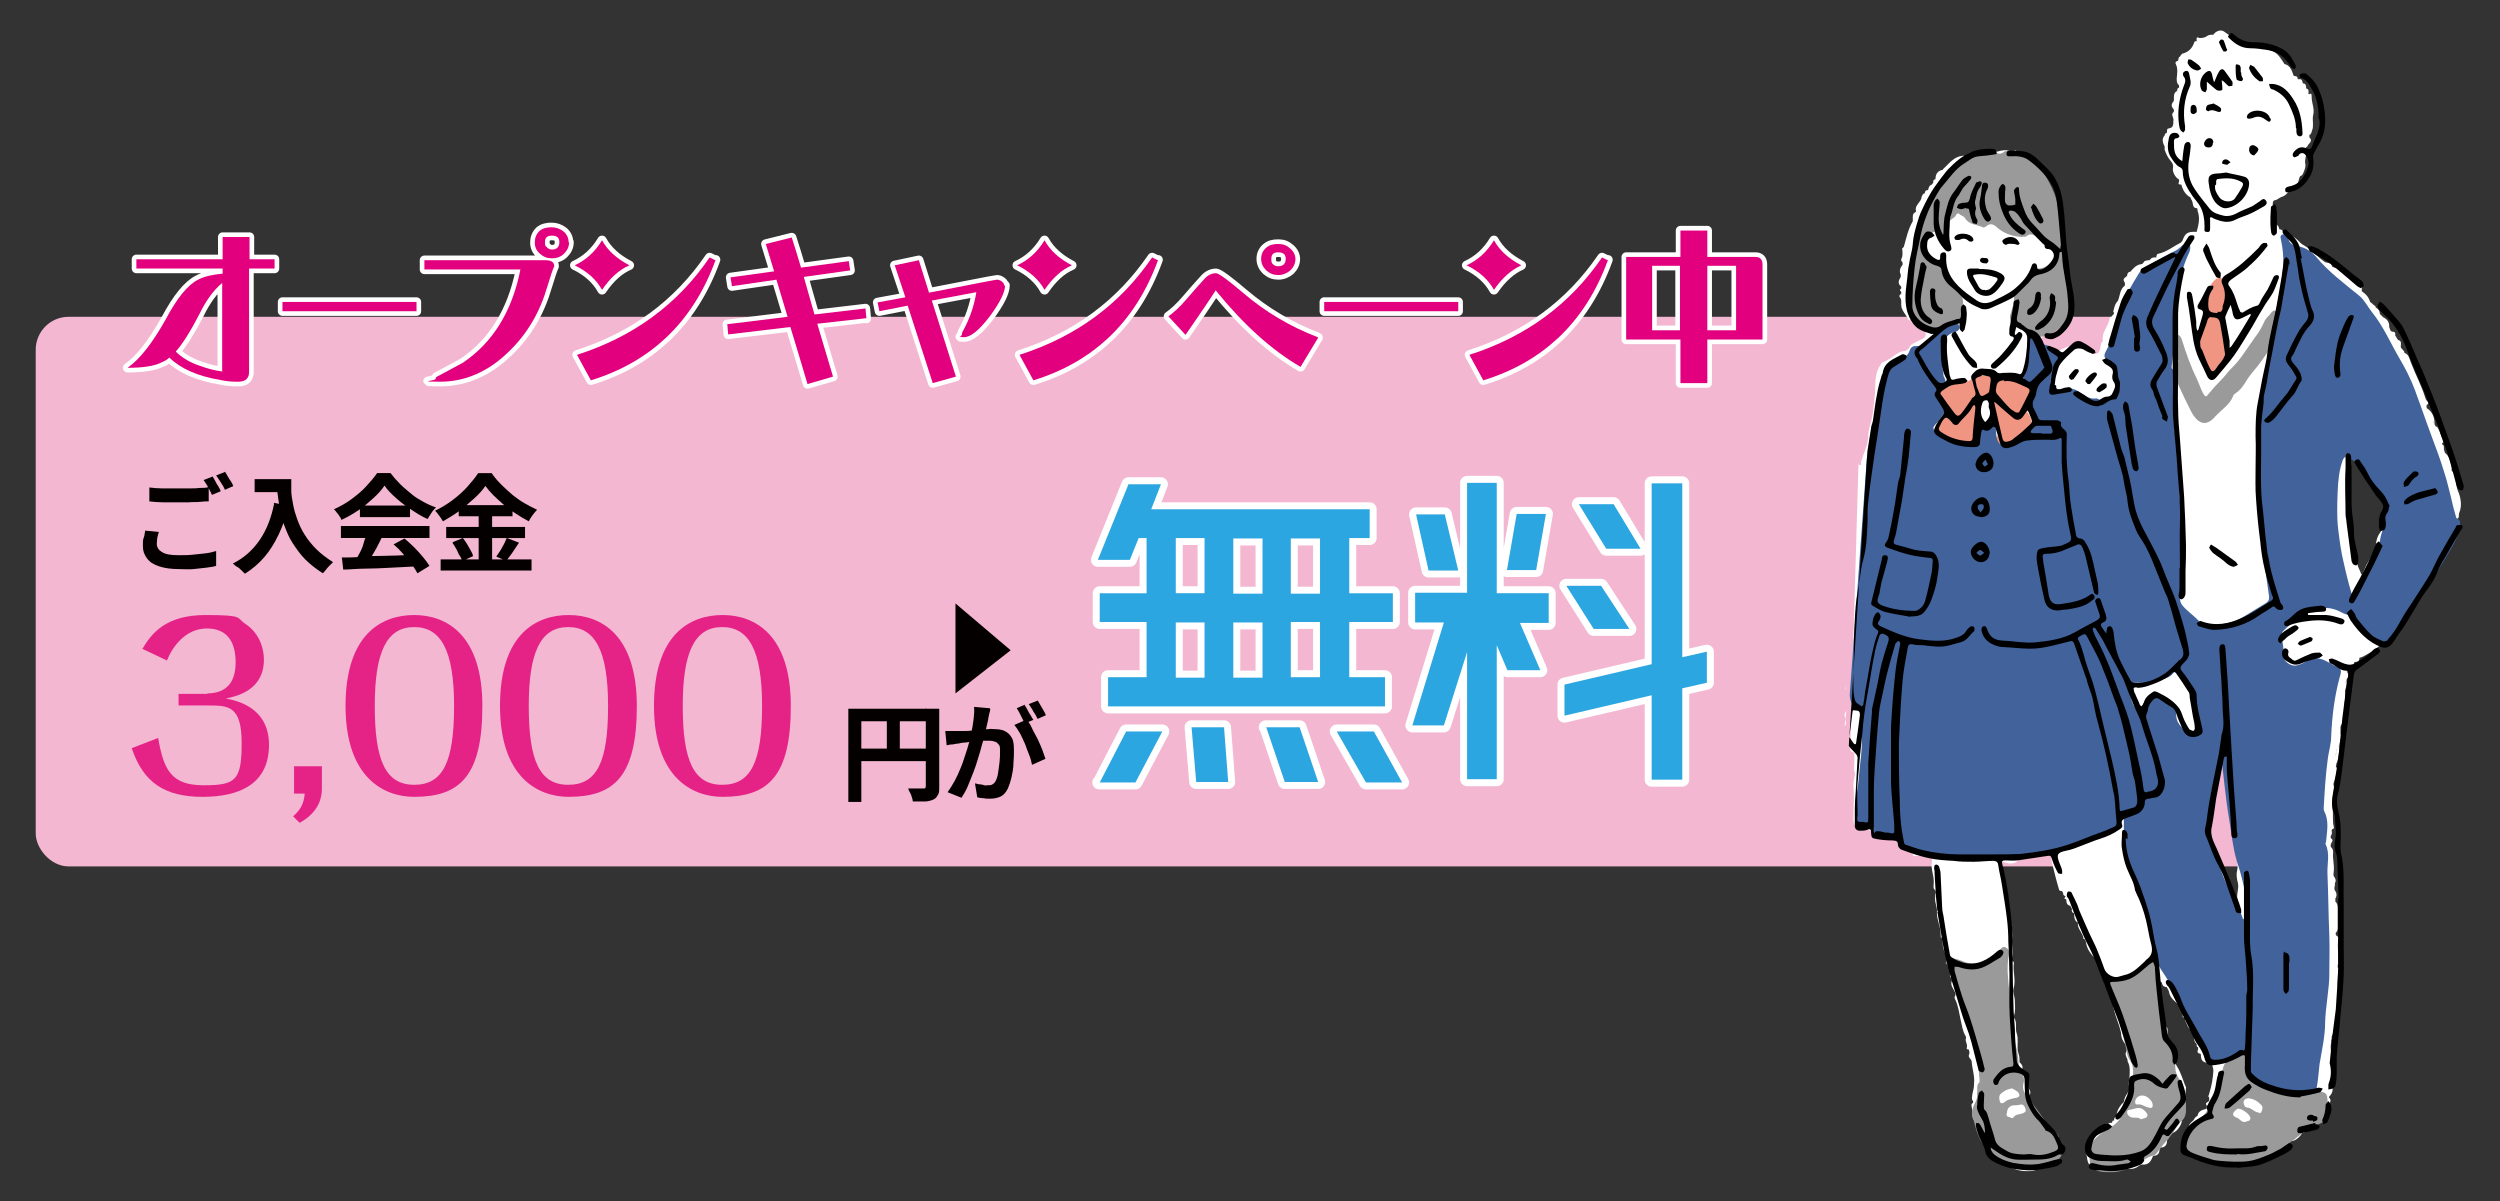 <?xml version="1.0" encoding="UTF-8"?>
<svg id="uuid-057b3d54-6445-4c22-a672-4e0b438419d3" xmlns="http://www.w3.org/2000/svg" version="1.1" viewBox="0 0 539 259">
  <rect x="0" y="0" width="539" height="259" fill="#333333" stroke="none"/>
  <defs>
    <style>
      .cls-1 {
        fill: #000;
      }

      .cls-1, .cls-2, .cls-3, .cls-4, .cls-5, .cls-6, .cls-7, .cls-8, .cls-9, .cls-10, .cls-11 {
        stroke-width: 0px;
      }

      .cls-2 {
        fill: #2ca6e0;
      }

      .cls-3 {
        fill: #9a9a9b;
      }

      .cls-4 {
        fill: #040000;
      }

      .cls-12 {
        stroke-width: 2px;
      }

      .cls-12, .cls-13 {
        fill: none;
        stroke: #fff;
        stroke-linecap: round;
        stroke-linejoin: round;
      }

      .cls-5 {
        fill: #41629a;
      }

      .cls-6 {
        fill: #e52387;
      }

      .cls-7 {
        fill: #f09582;
      }

      .cls-8 {
        fill: #fff;
      }

      .cls-9 {
        fill: #e3007f;
      }

      .cls-13 {
        stroke-width: 3px;
      }

      .cls-10 {
        fill: #f4b7d2;
      }

      .cls-11 {
        fill: #f09581;
      }
    </style>
  </defs>
  <rect class="cls-10" x="7.7" y="68.3" width="482.4" height="118.5" rx="7.1" ry="7.1"/>
  <g>
    <g>
      <path class="cls-12" d="M59.1,57.9h-5.4v22.3c0,1.4-.8,2.1-2.3,2.1s-2.7-.1-4-.4c-4.8-.8-8.4-2.4-10.9-4.8-.5.5-1.1.8-1.6,1-1.5.8-4,1.2-7.4,1.2,2.7-1.9,5.4-5.4,8.2-10.4,2.5-4.7,4.8-7.5,7-8.6,1.3-.7,3.1-1.1,5.3-1.3v-1.1h-18.6v-2h18.6v-4.8h5.8v4.8h5.4v2h0ZM47.9,80v-19c-1.8,1.5-3.5,3.8-4.9,6.7-1.9,3.7-3.6,6.4-5.1,8.1,1.3,1.3,3.1,2.4,5.3,3.1,1.6.6,3.2,1,4.8,1.2Z"/>
      <path class="cls-12" d="M89.8,67.1h-28.9v-2h28.9v2Z"/>
      <path class="cls-12" d="M119.5,57.4c-.3.6-.8,2.1-1.5,4.4-1.6,5.5-4.3,10.2-8.4,14.1-4.4,4.3-9.4,6.4-14.7,6.4s-1-.2-1-.6.3-.5.9-.8c1.1-.6,2.8-1.5,5-2.7,6.4-4.3,10.6-11,12.4-20.1h-20.7v-2h26.1c1.2,0,1.9.4,1.9,1.3h0ZM122.7,52.2c0,1-.4,1.8-1.1,2.5-.7.7-1.6,1-2.6,1s-1.8-.3-2.6-1c-.7-.6-1.1-1.4-1.1-2.4s.3-1.8,1-2.5c.7-.6,1.6-.8,2.6-.8s1.8.3,2.6.9c.7.6,1.1,1.4,1.1,2.4h0ZM120.6,52.2c0-.9-.5-1.4-1.6-1.4s-1.5.5-1.5,1.4.1.8.4,1.1c.3.3.6.5,1.1.5,1,0,1.6-.5,1.6-1.6Z"/>
      <path class="cls-12" d="M135.7,57.2c-2.3,1-4.2,2.8-5.9,5.3-1.2-2.2-3.2-4-5.9-5.3,2.4-1.1,4.4-2.9,5.9-5.4,1.2,2.2,3.2,4,5.9,5.4ZM154.3,56c-2.5,6.9-6.1,12.5-10.8,16.9-4.3,4-9.6,7.1-16.1,9.1l-3-5.5c12.2-3.9,21.7-10.9,28.6-21l1.2.6Z"/>
      <path class="cls-12" d="M186.8,68.6l-10.6,1.2,3.4,11.4-5.5,1.6c-1.2-4-2.4-8.1-3.7-12.3l-13.4,1.6-.2-2.2,13-1.6c-.8-2.6-1.6-5.3-2.4-8l-9.6,1.4-.3-1.9,9.4-1.3c-.6-2-1.2-3.9-1.8-5.9l5.6-1.4c.7,2.2,1.4,4.4,2,6.5l10.3-1.4.3,2-10,1.4,2.3,8.1,11-1.3.2,2.2h0Z"/>
      <path class="cls-12" d="M216.7,61.5c0,1.5-1.1,3.7-3.3,6.7-2.3,3-4.1,4.5-5.6,4.5s-.4-.2-.4-.6.1-.5.3-.9c1.3-2.4,2.3-5.1,2.8-8.2l-9.6,1.8c2,6.3,3.7,11.7,5.2,16.4l-5,1.4-5.4-16.7-6.1,1.2-.4-1.9,6-1.1-2.3-6.9,5.2-1.1c.8,2.5,1.5,4.8,2.2,7l12.9-2.5c1.1-.2,1.6-.3,1.7-.3.4,0,.7.1,1.1.4.4.3.5.6.5.9h0Z"/>
      <path class="cls-12" d="M231.1,57.2c-2.3,1-4.2,2.8-5.9,5.3-1.2-2.2-3.2-4-5.9-5.3,2.4-1.1,4.4-2.9,5.9-5.4,1.2,2.2,3.2,4,5.9,5.4ZM249.7,56c-2.5,6.9-6.1,12.5-10.8,16.9-4.3,4-9.6,7.1-16.1,9.1l-3-5.5c12.2-3.9,21.7-10.9,28.6-21l1.2.6Z"/>
      <path class="cls-12" d="M284.2,72.8l-3.8,6.3c-6.2-3.6-12.3-9.1-18.3-16.5-1.6,2.5-3.8,5.7-6.5,9.6l-3.7-4c1-.7,2.4-1.9,4-3.8,1.2-1.4,2.5-2.9,3.8-4.3.7-.8,1.6-1.2,2.5-1.2.7.1,2.7,1.6,6,4.4,4.6,3.9,9.9,7.1,15.9,9.4h0ZM279.3,55.8c0,1-.4,1.8-1.1,2.5-.7.6-1.6,1-2.6,1s-1.8-.3-2.6-1c-.7-.7-1.1-1.5-1.1-2.5s.4-1.8,1.1-2.4c.7-.6,1.5-.8,2.6-.8s1.8.3,2.6,1c.7.6,1.1,1.4,1.1,2.3h0ZM277.2,55.8c0-.9-.5-1.4-1.6-1.4s-1.5.5-1.5,1.4.1.9.4,1.2c.3.3.7.4,1.1.4,1,0,1.6-.5,1.6-1.6h0Z"/>
      <path class="cls-12" d="M314.4,67.1h-28.9v-2h28.9v2Z"/>
      <path class="cls-12" d="M328,57.2c-2.2,1-4.2,2.8-5.9,5.3-1.2-2.2-3.2-4-5.9-5.3,2.4-1.1,4.4-2.9,5.9-5.4,1.2,2.2,3.2,4,5.9,5.4ZM346.7,56c-2.5,6.9-6.1,12.5-10.8,16.9-4.3,4-9.6,7.1-16.1,9.1l-3-5.5c12.2-3.9,21.7-10.9,28.6-21l1.2.6h0Z"/>
      <path class="cls-12" d="M362.3,49.7h5.8v5.7h10.4c1,0,1.5.6,1.5,1.6v16.2h-11.9v9.4h-5.8v-9.4h-11.7v-17.8h11.7v-5.7ZM356.2,57.3v13.9h6v-13.9s-6,0-6,0ZM368.1,71.2h6.2v-13.9h-6.2v13.9Z"/>
    </g>
    <g>
      <path class="cls-9" d="M59.1,57.9h-5.4v22.3c0,1.4-.8,2.1-2.3,2.1s-2.7-.1-4-.4c-4.8-.8-8.4-2.4-10.9-4.8-.5.5-1.1.8-1.6,1-1.5.8-4,1.2-7.4,1.2,2.7-1.9,5.4-5.4,8.2-10.4,2.5-4.7,4.8-7.5,7-8.6,1.3-.7,3.1-1.1,5.3-1.3v-1.1h-18.6v-2h18.6v-4.8h5.8v4.8h5.4v2h0ZM47.9,80v-19c-1.8,1.5-3.5,3.8-4.9,6.7-1.9,3.7-3.6,6.4-5.1,8.1,1.3,1.3,3.1,2.4,5.3,3.1,1.6.6,3.2,1,4.8,1.2Z"/>
      <path class="cls-9" d="M89.8,67.1h-28.9v-2h28.9v2Z"/>
      <path class="cls-9" d="M119.5,57.4c-.3.6-.8,2.1-1.5,4.4-1.6,5.5-4.3,10.2-8.4,14.1-4.4,4.3-9.4,6.4-14.7,6.4s-1-.2-1-.6.3-.5.9-.8c1.1-.6,2.8-1.5,5-2.7,6.4-4.3,10.6-11,12.4-20.1h-20.7v-2h26.1c1.2,0,1.9.4,1.9,1.3h0ZM122.7,52.2c0,1-.4,1.8-1.1,2.5-.7.7-1.6,1-2.6,1s-1.8-.3-2.6-1c-.7-.6-1.1-1.4-1.1-2.4s.3-1.8,1-2.5c.7-.6,1.6-.8,2.6-.8s1.8.3,2.6.9c.7.6,1.1,1.4,1.1,2.4h0ZM120.6,52.2c0-.9-.5-1.4-1.6-1.4s-1.5.5-1.5,1.4.1.8.4,1.1c.3.3.6.5,1.1.5,1,0,1.6-.5,1.6-1.6Z"/>
      <path class="cls-9" d="M135.7,57.2c-2.3,1-4.2,2.8-5.9,5.3-1.2-2.2-3.2-4-5.9-5.3,2.4-1.1,4.4-2.9,5.9-5.4,1.2,2.2,3.2,4,5.9,5.4ZM154.3,56c-2.5,6.9-6.1,12.5-10.8,16.9-4.3,4-9.6,7.1-16.1,9.1l-3-5.5c12.2-3.9,21.7-10.9,28.6-21l1.2.6Z"/>
      <path class="cls-9" d="M186.8,68.6l-10.6,1.2,3.4,11.4-5.5,1.6c-1.2-4-2.4-8.1-3.7-12.3l-13.4,1.6-.2-2.2,13-1.6c-.8-2.6-1.6-5.3-2.4-8l-9.6,1.4-.3-1.9,9.4-1.3c-.6-2-1.2-3.9-1.8-5.9l5.6-1.4c.7,2.2,1.4,4.4,2,6.5l10.3-1.4.3,2-10,1.4,2.3,8.1,11-1.3.2,2.2h0Z"/>
      <path class="cls-9" d="M216.7,61.5c0,1.5-1.1,3.7-3.3,6.7-2.3,3-4.1,4.5-5.6,4.5s-.4-.2-.4-.6.1-.5.3-.9c1.3-2.4,2.3-5.1,2.8-8.2l-9.6,1.8c2,6.3,3.7,11.7,5.2,16.4l-5,1.4-5.4-16.7-6.1,1.2-.4-1.9,6-1.1-2.3-6.9,5.2-1.1c.8,2.5,1.5,4.8,2.2,7l12.9-2.5c1.1-.2,1.6-.3,1.7-.3.4,0,.7.1,1.1.4.4.3.5.6.5.9h0Z"/>
      <path class="cls-9" d="M231.1,57.2c-2.3,1-4.2,2.8-5.9,5.3-1.2-2.2-3.2-4-5.9-5.3,2.4-1.1,4.4-2.9,5.9-5.4,1.2,2.2,3.2,4,5.9,5.4ZM249.7,56c-2.5,6.9-6.1,12.5-10.8,16.9-4.3,4-9.6,7.1-16.1,9.1l-3-5.5c12.2-3.9,21.7-10.9,28.6-21l1.2.6Z"/>
      <path class="cls-9" d="M284.2,72.8l-3.8,6.3c-6.2-3.6-12.3-9.1-18.3-16.5-1.6,2.5-3.8,5.7-6.5,9.6l-3.7-4c1-.7,2.4-1.9,4-3.8,1.2-1.4,2.5-2.9,3.8-4.3.7-.8,1.6-1.2,2.5-1.2.7.1,2.7,1.6,6,4.4,4.6,3.9,9.9,7.1,15.9,9.4h0ZM279.3,55.8c0,1-.4,1.8-1.1,2.5-.7.6-1.6,1-2.6,1s-1.8-.3-2.6-1c-.7-.7-1.1-1.5-1.1-2.5s.4-1.8,1.1-2.4c.7-.6,1.5-.8,2.6-.8s1.8.3,2.6,1c.7.6,1.1,1.4,1.1,2.3h0ZM277.2,55.8c0-.9-.5-1.4-1.6-1.4s-1.5.5-1.5,1.4.1.9.4,1.2c.3.3.7.4,1.1.4,1,0,1.6-.5,1.6-1.6h0Z"/>
      <path class="cls-9" d="M314.4,67.1h-28.9v-2h28.9v2Z"/>
      <path class="cls-9" d="M328,57.2c-2.2,1-4.2,2.8-5.9,5.3-1.2-2.2-3.2-4-5.9-5.3,2.4-1.1,4.4-2.9,5.9-5.4,1.2,2.2,3.2,4,5.9,5.4ZM346.7,56c-2.5,6.9-6.1,12.5-10.8,16.9-4.3,4-9.6,7.1-16.1,9.1l-3-5.5c12.2-3.9,21.7-10.9,28.6-21l1.2.6h0Z"/>
      <path class="cls-9" d="M362.3,49.7h5.8v5.7h10.4c1,0,1.5.6,1.5,1.6v16.2h-11.9v9.4h-5.8v-9.4h-11.7v-17.8h11.7v-5.7ZM356.2,57.3v13.9h6v-13.9s-6,0-6,0ZM368.1,71.2h6.2v-13.9h-6.2v13.9Z"/>
    </g>
  </g>
  <g>
    <g>
      <path class="cls-13" d="M245.5,116l-1.9,4.7h-6.9l6.6-16.3h7l-2.1,5.4h47.1v6.2h-4.4v11.9h9.4v6.2h-9.4v11.9h7.7v6.3h-59.7v-6.3h8.3v-11.9h-10.1v-6.2h10.1v-11.9h-1.7,0ZM237.1,168.7l5.7-11h7.8l-5.8,11h-7.8ZM253.5,116v11.9h6.2v-11.9h-6.2ZM253.5,134.2v11.9h6.2v-11.9h-6.2ZM256.9,156.8h7l.9,11.8h-6.9l-1-11.8ZM265.9,128h6.3v-11.9h-6.3v11.9ZM272.2,134.2h-6.3v11.9h6.3v-11.9ZM272.9,156.8h7.3l4,11.8h-7.2l-4-11.8h0ZM284.6,128v-11.9h-6.3v11.9h6.3ZM284.6,146v-11.9h-6.3v11.9h6.3ZM296.2,157.7l6.1,11h-7.8l-6.3-11h8Z"/>
      <path class="cls-13" d="M322.7,104.2v23.7h11.2v6.4h-6.2l4.4,10.2h-7.1l-2.3-5.4v28.9h-6.4v-27.4c0,0-5,15.8-5,15.8h-6.8l6.8-22.2h-6.2v-6.4h11.2v-23.7h6.4,0ZM314.3,123h-6.3l-2.7-12.1h6.2l2.9,12.1ZM333.3,110.8l-2.1,12.1h-6.3l2.1-12.1h6.3ZM368,140.5v6.7l-5.3,1.2v19.7h-6.6v-18.2l-18.8,4.4v-6.7l18.8-4.4v-39h6.6v37.5s5.3-1.2,5.3-1.2ZM351.3,135.6h-7.7l-5.9-9.3h7.5l6.1,9.3h0ZM353.6,118.3h-7.3l-5.9-9.6h7.5l5.8,9.6h0Z"/>
    </g>
    <g>
      <path class="cls-8" d="M245.5,116l-1.9,4.7h-6.9l6.6-16.3h7l-2.1,5.4h47.1v6.2h-4.4v11.9h9.4v6.2h-9.4v11.9h7.7v6.3h-59.7v-6.3h8.3v-11.9h-10.1v-6.2h10.1v-11.9h-1.7,0ZM237.1,168.7l5.7-11h7.8l-5.8,11h-7.8ZM253.5,116v11.9h6.2v-11.9h-6.2ZM253.5,134.2v11.9h6.2v-11.9h-6.2ZM256.9,156.8h7l.9,11.8h-6.9l-1-11.8ZM265.9,128h6.3v-11.9h-6.3v11.9ZM272.2,134.2h-6.3v11.9h6.3v-11.9ZM272.9,156.8h7.3l4,11.8h-7.2l-4-11.8h0ZM284.6,128v-11.9h-6.3v11.9h6.3ZM284.6,146v-11.9h-6.3v11.9h6.3ZM296.2,157.7l6.1,11h-7.8l-6.3-11h8Z"/>
      <path class="cls-8" d="M322.7,104.2v23.7h11.2v6.4h-6.2l4.4,10.2h-7.1l-2.3-5.4v28.9h-6.4v-27.4c0,0-5,15.8-5,15.8h-6.8l6.8-22.2h-6.2v-6.4h11.2v-23.7h6.4,0ZM314.3,123h-6.3l-2.7-12.1h6.2l2.9,12.1ZM333.3,110.8l-2.1,12.1h-6.3l2.1-12.1h6.3ZM368,140.5v6.7l-5.3,1.2v19.7h-6.6v-18.2l-18.8,4.4v-6.7l18.8-4.4v-39h6.6v37.5s5.3-1.2,5.3-1.2ZM351.3,135.6h-7.7l-5.9-9.3h7.5l6.1,9.3h0ZM353.6,118.3h-7.3l-5.9-9.6h7.5l5.8,9.6h0Z"/>
    </g>
    <g>
      <path class="cls-2" d="M245.5,116l-1.9,4.7h-6.9l6.6-16.3h7l-2.1,5.4h47.1v6.2h-4.4v11.9h9.4v6.2h-9.4v11.9h7.7v6.3h-59.7v-6.3h8.3v-11.9h-10.1v-6.2h10.1v-11.9h-1.7,0ZM237.1,168.7l5.7-11h7.8l-5.8,11h-7.8ZM253.5,116v11.9h6.2v-11.9h-6.2ZM253.5,134.2v11.9h6.2v-11.9h-6.2ZM256.9,156.8h7l.9,11.8h-6.9l-1-11.8ZM265.9,128h6.3v-11.9h-6.3v11.9ZM272.2,134.2h-6.3v11.9h6.3v-11.9ZM272.9,156.8h7.3l4,11.8h-7.2l-4-11.8h0ZM284.6,128v-11.9h-6.3v11.9h6.3ZM284.6,146v-11.9h-6.3v11.9h6.3ZM296.2,157.7l6.1,11h-7.8l-6.3-11h8Z"/>
      <path class="cls-2" d="M322.7,104.2v23.7h11.2v6.4h-6.2l4.4,10.2h-7.1l-2.3-5.4v28.9h-6.4v-27.4c0,0-5,15.8-5,15.8h-6.8l6.8-22.2h-6.2v-6.4h11.2v-23.7h6.4,0ZM314.3,123h-6.3l-2.7-12.1h6.2l2.9,12.1ZM333.3,110.8l-2.1,12.1h-6.3l2.1-12.1h6.3ZM368,140.5v6.7l-5.3,1.2v19.7h-6.6v-18.2l-18.8,4.4v-6.7l18.8-4.4v-39h6.6v37.5s5.3-1.2,5.3-1.2ZM351.3,135.6h-7.7l-5.9-9.3h7.5l6.1,9.3h0ZM353.6,118.3h-7.3l-5.9-9.6h7.5l5.8,9.6h0Z"/>
    </g>
  </g>
  <polygon class="cls-4" points="206 130.1 206 149.5 217.9 140.2 206 130.1"/>
  <g>
    <path class="cls-4" d="M183,152.8h18v2.7h-15.3v17.4h-2.8v-20.1h0ZM184.5,161.4h16.6v2.7h-16.6v-2.7ZM191.2,154.3h2.8v8.4h-2.8v-8.4ZM199.7,152.8h2.8v16.9c0,.7,0,1.3-.3,1.7-.2.4-.5.8-1,1-.5.2-1.1.4-1.8.4s-1.6,0-2.6,0c0-.3-.1-.6-.2-.9s-.2-.7-.4-1-.3-.6-.4-.9c.4,0,.9,0,1.3,0s.9,0,1.2,0h.7c.2,0,.4,0,.5-.1,0,0,.1-.2.1-.4v-16.9h0Z"/>
    <path class="cls-4" d="M204.1,157.6c.4,0,.8,0,1.2,0,.4,0,.8,0,1.2,0,.4,0,.8,0,1.4,0s1.1,0,1.7-.1,1.2,0,1.8-.2,1.2,0,1.7-.1.9,0,1.3,0c.8,0,1.6.1,2.2.4.6.3,1.1.7,1.5,1.4.4.6.5,1.5.5,2.6s0,1.9-.1,2.9c0,1.1-.2,2.1-.4,3s-.5,1.8-.8,2.5c-.4.8-.9,1.4-1.5,1.7s-1.4.5-2.3.5-.9,0-1.4-.1c-.5,0-1-.1-1.4-.2l-.5-3c.3,0,.6.2,1,.2s.7.1,1,.2.6,0,.8,0c.4,0,.7,0,1-.2s.5-.4.7-.8c.2-.4.4-1,.5-1.7s.2-1.5.3-2.3.1-1.6.1-2.4,0-1.1-.3-1.4-.4-.5-.8-.6-.7-.2-1.2-.2-.8,0-1.4,0c-.6,0-1.2.1-1.9.2-.7,0-1.3.1-1.9.2-.6,0-1,.1-1.4.2-.3,0-.8.1-1.3.2-.5,0-.9.1-1.3.2l-.3-3.1h0ZM213.5,152.9c0,.3-.1.6-.2.9s-.1.7-.2.9c0,.3-.1.7-.2,1.1s-.2.8-.3,1.3-.2.8-.3,1.2c-.1.7-.3,1.4-.6,2.3-.2.9-.5,1.8-.8,2.8-.3,1-.6,2-1,3s-.8,2-1.2,3c-.4,1-.9,1.8-1.4,2.6l-3-1.2c.5-.7,1-1.5,1.5-2.4s.9-1.8,1.3-2.8c.4-.9.7-1.9,1-2.8s.6-1.8.8-2.6c.2-.8.4-1.5.5-2.1.2-1,.4-2.1.5-3s.2-1.9.1-2.7l3.4.3h0ZM221.4,155.2c.4.5.8,1.1,1.1,1.8s.8,1.5,1.2,2.3.7,1.6,1,2.3c.3.8.5,1.4.7,2l-2.9,1.3c-.1-.6-.3-1.4-.6-2.1s-.6-1.6-.9-2.4c-.4-.8-.7-1.6-1.1-2.3-.4-.7-.8-1.3-1.2-1.8l2.7-1.2h0ZM220.9,152c.2.3.4.6.6,1s.4.8.7,1.2c.2.4.4.7.6,1l-1.9.8c-.1-.3-.3-.7-.5-1.1-.2-.4-.4-.8-.6-1.2-.2-.4-.4-.7-.6-1l1.8-.8h0ZM223.7,151c.2.3.4.6.6,1,.2.4.5.8.7,1.2.2.4.4.7.5,1l-1.8.8c-.2-.5-.5-1-.9-1.6-.3-.6-.7-1.1-1-1.6l1.8-.7h0Z"/>
  </g>
  <g>
    <path class="cls-4" d="M34.2,114.8c-.1.4-.2.8-.3,1.2,0,.4-.1.8-.1,1.2,0,.8.4,1.4,1.1,1.8.7.5,1.9.7,3.6.7s2,0,3-.1,1.9-.2,2.8-.3,1.6-.3,2.3-.5v3.2c-.6.2-1.4.3-2.2.4-.8.1-1.7.2-2.7.3s-2,0-3,0c-1.8,0-3.2-.2-4.4-.6s-2-.9-2.6-1.7-.9-1.6-.9-2.7,0-1.3.2-1.8.2-1.1.3-1.5l3,.3h0ZM32.2,105.1c.8.1,1.8.2,2.8.2,1.1,0,2.2,0,3.4,0s1.5,0,2.3,0c.8,0,1.6,0,2.3-.1.8,0,1.4,0,2-.2v3.1c-.5,0-1.2,0-1.9.1s-1.5,0-2.4.1c-.8,0-1.6,0-2.3,0-1.2,0-2.3,0-3.3,0-1,0-2-.1-2.9-.2v-3.1h0ZM45.8,102.7c.2.3.4.6.6,1s.4.8.7,1.2c.2.4.4.7.5,1l-1.9.8c-.2-.5-.5-1-.8-1.6-.3-.6-.7-1.1-1-1.6l1.8-.7h0ZM48.5,101.7c.2.3.4.6.6,1,.2.4.5.8.7,1.1s.4.7.5,1l-1.8.8c-.2-.5-.5-1-.9-1.6s-.7-1.1-1-1.5l1.8-.7Z"/>
    <path class="cls-4" d="M59,108.4l3.2.6c-.5,2.3-1.2,4.3-2.1,6.2s-1.9,3.5-3.1,4.9-2.6,2.6-4.2,3.6c-.2-.2-.4-.4-.7-.7-.3-.3-.6-.6-1-.8s-.6-.5-.9-.7c2.4-1.2,4.3-2.9,5.8-5.1s2.5-4.8,3.1-7.8h0ZM54.9,103.3h6.5v2.8h-6.5s0-2.8,0-2.8ZM60,103.3h2.8c0,.7,0,1.6,0,2.5s.2,1.9.4,3,.5,2.1.9,3.2c.4,1.1.9,2.2,1.6,3.3s1.5,2.1,2.5,3.1c1,1,2.2,1.9,3.6,2.8-.2.2-.4.4-.7.7s-.6.6-.8.9-.5.6-.7.8c-1.4-.9-2.7-1.9-3.8-3s-1.9-2.3-2.7-3.5-1.3-2.5-1.8-3.8-.8-2.5-1-3.8-.4-2.4-.5-3.4c0-1.1-.1-2-.1-2.8h0Z"/>
    <path class="cls-4" d="M82.9,104.7c-.6.9-1.4,1.8-2.4,2.7s-2,1.8-3.2,2.6c-1.2.8-2.4,1.5-3.7,2.1,0-.2-.2-.5-.4-.8s-.4-.6-.6-.8c-.2-.3-.4-.5-.6-.7,1.3-.6,2.6-1.3,3.8-2.2s2.3-1.8,3.2-2.8,1.7-1.9,2.3-2.8h2.9c.6.8,1.3,1.6,2.1,2.4.8.8,1.6,1.4,2.4,2.1s1.7,1.2,2.6,1.7c.9.5,1.8.9,2.7,1.2-.3.3-.7.7-1,1.2s-.6.9-.8,1.3c-1.2-.5-2.3-1.2-3.5-2-1.2-.8-2.3-1.6-3.3-2.5-1-.9-1.9-1.8-2.5-2.7h0ZM73.5,113.4h19.1v2.6h-19.1v-2.6ZM73.6,120.2c1.4,0,2.9,0,4.8-.2s3.7-.1,5.7-.2c2,0,3.9-.2,5.9-.2v2.5c-2,.1-3.9.2-5.8.3s-3.8.2-5.5.2-3.3.2-4.7.2l-.3-2.7h0ZM79.1,115.1l3.2.8c-.3.7-.7,1.4-1.1,2.2-.4.7-.8,1.4-1.2,2.1-.4.7-.7,1.3-1.1,1.8l-2.4-.8c.3-.6.6-1.2,1-1.9s.7-1.4.9-2.2.5-1.4.7-2.1ZM77.6,109h10.8v2.5h-10.8v-2.5ZM84.8,117.4l2.4-1.3c.7.6,1.4,1.2,2.1,1.9.7.7,1.3,1.4,1.9,2.1.6.7,1,1.3,1.4,1.9l-2.6,1.6c-.3-.6-.7-1.2-1.3-2-.6-.7-1.2-1.5-1.8-2.2s-1.3-1.4-2-2h0Z"/>
    <path class="cls-4" d="M104.7,104.7c-.6.9-1.4,1.8-2.4,2.7s-2,1.8-3.2,2.7-2.4,1.6-3.6,2.3c-.1-.2-.3-.5-.5-.8s-.4-.5-.6-.8c-.2-.3-.4-.5-.6-.7,1.3-.6,2.6-1.4,3.8-2.3,1.2-.9,2.3-1.9,3.2-2.9s1.7-2,2.3-2.9h2.9c.6.9,1.3,1.7,2.1,2.5s1.6,1.5,2.4,2.2c.9.7,1.7,1.3,2.6,1.8s1.8,1,2.7,1.4c-.3.3-.7.8-1,1.2s-.6.9-.8,1.3c-.9-.5-1.8-1-2.7-1.6s-1.8-1.2-2.6-1.9c-.8-.7-1.6-1.4-2.3-2.1s-1.3-1.4-1.8-2.1h0ZM95,120.6h19.6v2.4h-19.6v-2.4ZM96.2,113.6h17v2.4h-17v-2.4ZM97.6,116.9l2.2-.9c.3.4.6.8.9,1.3s.5.9.8,1.4.4.8.5,1.2l-2.4,1.1c0-.3-.2-.8-.5-1.2s-.4-.9-.7-1.4c-.3-.5-.5-.9-.8-1.3ZM98.9,108.9h11.6v2.4h-11.6v-2.4ZM103.2,109.9h2.9v11.9h-2.9s0-11.9,0-11.9ZM109.3,116l2.6,1c-.5.7-.9,1.4-1.4,2.1-.5.7-.9,1.3-1.4,1.8l-2.1-.9c.3-.4.5-.8.8-1.2.3-.4.5-.9.8-1.4s.4-.9.6-1.3h0Z"/>
  </g>
  <g>
    <g>
      <path class="cls-8" d="M398.9,161.5h0c0,.4.3.6.7.7,0,0,.2.2.2.3,0,.6,0,1.3,0,1.9v.2c0,.6-.2,1.3.1,1.9,0,.2,0,.3,0,.5-.1.9-.4,1.8-.3,2.6.2,2.3,0,4.5,0,6.8-.1,1.5.8,2.6,2.2,2.3.8-.1,1.3.3,1.8.7,0,0,0,.1,0,.2,0,.5.3,1.1.5,1,.8-.6,1.7.6,2.5-.1,0,0,0-.1,0-.2.2-.1.4-.2.5,0,.4,1,1.3.7,2.1.7,0,0,.1.1.2.2,0,.6.4.5.8.4,0,0,.1,0,.1,0,.1.5.6.4.9.4h0c0,0,.2.1.3.2.5.2.4.6.4,1-.3.3,0,.4.2.5,0,.2.2.3.3.5,0,.1.2.4.2.4.8-.3,1.5.2,2.3,0,1.1-.2,1.8.2,1.6,1.2-.3,1.6.6,3.1.4,4.8,0,.4-.2,1,.4,1.4,0,.1,0,.3.1.5-.3.3-.1.7-.2,1.1-.1,1,.5,2,.4,2.9-.1,1.7.8,3.2.8,4.8s.2.6.6.6v.4c-.4.6,0,3.1.6,3.4,0,0,.2,0,.3,0,.1.3.4.5.2.9-.7.8-.3,1.1.5,1.4,0,.1,0,.3,0,.5-.2.3-.2.6,0,.9v.5c-.2.3-.3.6,0,.9.2.1.5.2.3.5-.6,1.1.3,1.9.7,2.8,0,.1,0,.3,0,.5-.3.3-.2.7,0,1,.6,1.3.8,2.8,1.1,4.2.3,1.2.4,2.5,1.1,3.6.1.2.1.5,0,.7,0,.7.5,1.2.2,1.9,0,.2.3.3.5.3,0,.1,0,.2.1.4,0,0,0,.2,0,.2,0,.1,0,.2,0,.3-.5.8.5,1.1.5,1.7.1,1.6.7,3.1.5,4.7,0,0,0,.2,0,.3,0,.8-.3,1.5-.4,2.3,0,.4-.2.8.2,1.2,0,.1,0,.3,0,.4h0c-.4.1-.4.5-.3.8.2.9,0,1.9.4,2.8.6,1.2.8,2.6,1.6,3.8.1.1.2.3.4.4,0,1,.2,1.9,1.3,2.4,0,0,0,.2,0,.3.6,1.4,1.9,1.7,3.2,2.1.2.2.4.4.5.6,1.3,1,2.8,1.5,4.5,1.5,1.1,0,2,0,2.7-.9h0c.7-.3,1.5-.6,2.1-1.1.2,0,.3,0,.5,0,.9,0,1.2-.6,1.3-1.3,0,0,0,0,0-.1.9-.7,1.1-1.9.4-2.6,0-.1,0-.3-.1-.4.2-.9-.2-1.7-1.1-2.1,0,0,0,0,0,0-.5-.9-1.7-1.1-2.2-2-.1-.3-.2-.6-.4-.9-.4-.7-.7-1.4-1.5-1.6-1.1-.3-1.4-.8-1.2-1.8,0-.3.4-.7-.1-1,0-.1,0-.3,0-.4.8-.8,0-1.4-.2-2.1-.3-1.1-.2-2.4-1.2-3.3,0-.1,0-.3,0-.5.2-.6-.2-1-.6-1.4,0-.2,0-.5,0-.7,0-.7-.3-1.3-.4-1.9-.1-1.2.2-2.4-.2-3.6-.4-1.1.2-2.4-.6-3.4,0-.1,0-.3,0-.4.4-1.1.2-2.2.2-3.3,0-.8-.5-1.7-.3-2.5.6-1.9-.2-3.7.1-5.6,0-.2-.2-.4-.5-.4,0-.2,0-.3,0-.5.6-1.3,0-2.7.1-4.1.1-1.1,0-2.3-.2-3.4-.5-2.6-.6-5.3-1-7.9-.1-.8-.3-1.4-.9-1.9,0-.3,0-.6,0-.9.2-.6-.4-1.1-.4-1.7,0-.3-.5-.6-.2-.9.3-.4.7,0,1,0,1.2.4,2.3.5,3.2-.6.4,0,.7-.1,1.1-.1,1.4-.3,2.8-.5,4.1-.9,1.4-.4,1.5-.4,1.8,1.1,0,0,0,.1,0,.2.5,2,1,4.1,1.6,6.1,0,.3.4.5.7.4,0,.1.1.3.2.4,0,.4.1.6.5.7,0,0,0,.1,0,.2-.4.3-.2.4.2.5,0,0,0,0,0,.2,0,.6.2,1.1.9,1.2,0,.2.2.4.3.6-.1.5,0,.9.5,1,0,.1,0,.2,0,.3,0,.7.1,1.4.8,1.7h0c-.2,1.4,1.1,2.2,1.2,3.5,0,0,.2.1.4.2,0,.1,0,.2.1.4.2,1.7,1.2,2.9,2.4,4,0,.1.1.3.1.4.8.9,1,1.9,1.2,3.1.2,1,.3,2.2,1.2,2.9.2.2.4.5.4.8-.1,1,.5,1.7.6,2.6.2,1.5.8,2.9,1.3,4.4.1.5.3,1,.4,1.5,0,1,.4,2,1.2,2.7.1.4.1.8,0,1.2-.5.7,0,1.3.2,1.9,0,0,0,.2,0,.3.6,1.1.5,2.3.4,3.5,0,.7-.3,1.4,0,2.1,0,.2,0,.5,0,.7-.3.1-.3.4-.4.6h0c-.5.6-.7,1.2-.8,1.9-.2.2-.3.3-.5.5-.6.7-1,1.5-1.1,2.4,0,.1-.1.3-.2.4-.3.1-.3.4-.3.7,0,0-.1,0-.2,0-.1,0-.2.1-.2.3,0,.1,0,.2-.2.2-.8-.2-.8.9-1.5.9-.8,0-1,.5-1.2,1.1h0c-.1,0-.3.2-.4.3h0c-.7.2-1,.8-1.2,1.3-.1,0-.2.2-.3.3-1.2,1.1-.8,2.5-.6,3.9.2,1.2.7,1.8,2,1.5h0c.1.5.6.4.9.4,0,0,.2.1.3.2,1.2.3,2.4.5,3.5-.1.1,0,.3,0,.4,0,0,0,0,.2.1.2,1.3-.2,2.7.3,3.9-.7.3-.2.6-.4,1-.3,1.3,0,1.7-.9,2.1-1.9h0c1.1,0,1.4-.6,1.4-1.5,0,0,.2-.2.3-.3.9,0,1.3-.6,1.3-1.4,0-.1.1-.3.1-.4,0,0,0-.2,0-.2,0,0,0,.2,0,.2.3-.1.3-.4.3-.7h0c.3-.2.6-.5.9-.7h0c1-.2,2.2-2.2,1.9-3.1,0,0-.1,0-.2,0,0-.1,0-.3.1-.4.5-2.1.9-4.1,1-6.2,0-.2-.1-.4-.2-.5-.5-1.3-.9-2.7-1.7-4-.8-1.3-1.3-2.8-.9-4.5,0-.3,0-.8-.4-.9-1.5-.2-.9-1.2-.8-2,0-.5.2-1-.4-1.3-1.2-.5-1.2-1.6-1.1-2.6.2-1.2.3-2.4,0-3.6-.2-.9-.2-2-.3-3,0-.2,0-.4.2-.5.2,0,.3.2.4.3.1.5.3.9,1,.9.2.3.4.6.5.9.2,1.6,1.5,2.3,2.5,3.3.2.1.2.4.3.6,0,.3-.1.6.2.8,0,.2,0,.3,0,.5-.2.6.4.4.5.6,0,.2,0,.3,0,.5.4.7.5,1.6,1.3,2.1.2.3.4.6.6.8,0,.8-.1,1.6.6,2.2,0,0,0,.1,0,.2,0,.2,0,.4.3.5,0,.2,0,.3,0,.5-.3.6,0,.8.5.9,0,0,0,0,.1.1,0,1.4.4,1.8,1.8,1.9.2.1.4.2.6.4.2.4.3.9.3,1.3-.1,1.7-.4,3.3-.9,4.9,0,.3-.4.6,0,.8,0,.2,0,.5,0,.7,0,.1.1.3,0,.4,0-.1,0-.2,0-.4-.2.4-1.1.4-.5,1.1,0,.3,0,.5-.2.7-.8.2-1.6.4-1.8,1.4h0c0,0-.1.2-.2.2h0c-.5.2-.5.8-.9,1,0,0,0,0-.1.1-.6.5-.9,1.1-.6,1.9,0,.2-.1.4-.4.4-1,1-1.1,3.4-.2,4.4.2.3.5.3.8.3.5,1,1,1.1,2.5.8h.5c.2,0,.3,0,.5,0,.1,0,.3,0,.4,0,.6.7,1.3,1,2.2.8.3,0,.5.2.8.2.2.3.5.6.8.4.6-.2,1.2-.2,1.8,0,.2,0,.4,0,.6-.2h.5c.2.3.4.1.5-.1.5-.2.9-.2,1.4.2.9.9,1.4-.3,2.1-.5.4-.2.7-.4,1.1-.6.7,0,1.3,0,1.5-.9h0c.6,0,1.2-.2,1.2-1,.1,0,.3,0,.4,0,.8.3.9-.2.9-.8.3-.1.6-.2.8-.3.4,0,.5-.1.5-.5h0c.3,0,.5,0,.5-.3.1,0,.3,0,.5,0,.7,0,1.9-1.1,2.1-1.7.7,0,.9-.5,1-1.1h0c0,0,.1,0,.1-.1.2-.2.4-.3.6-.5.5,0,1,.1,1.3-.5.2,0,.5-.1.7-.2.4,0,.5-.3.5-.6.1,0,.2-.2.3-.3.7-.2.6-.7.6-1.3,0,0,0-.1,0-.1.7,0,.6-.6.7-1.1,0,0,0-.2,0-.3.3-.5.6-1.1,0-1.6,0,0,0-.1.1-.2.8-.8.9-1.7.4-2.6,0-.3,0-.5.2-.7.9-1.2.9-2.4.2-3.7,0-.2,0-.3,0-.5-.3-1.4-.7-2.8-.4-4.2,0,0,0,0,0,0,0-.2,0-.3,0-.5,0,0,.1-.1.1-.2,0-.2,0-.3,0-.5.4-1.2,1.2-2.2,1.1-3.6h0c.5-.6.9-1.1.2-1.7,0,0,0,.1,0,.2,0,0,0-.1,0-.2,0-.2,0-.3,0-.5,0,0,0-.1.1-.2,0-.2,0-.4,0-.5.2-.6.4-1.1.4-1.8,0-.4,0-.8-.6-.8,0-.1,0-.3,0-.4.6-.2.5-.6.2-1.1,0-.2.1-.4.1-.6.1,0,.3-.1.3-.3-.2-.9,0-1.8-.1-2.7,0-.3,0-.6-.4-.7,0-.2,0-.3,0-.5.3-.5.1-1.1.1-1.7,0-.2,0-.4,0-.6,0-1.2-.2-2.4.1-3.6,0-.2-.2-.3-.4-.4-.2-.2-.3-.4-.2-.7.3-.3.4-.6.4-1,0-1.4,0-2.7,0-4.1,0-.5,0-1.2-.5-1.6,0-.2,0-.4,0-.7.4-.6.3-1.2-.2-1.9v-.5h0c0-.1.1-.3.1-.4,0,0-.1,0-.2,0,0,0,.1,0,.2,0,0-.2,0-.3,0-.5-.3-.2-.4-.3-.5-.5,0,.2.2.4.5.5.4-.6,0-1.1-.3-1.6,0-.2,0-.3,0-.5.2-1.1,0-2.3-.1-3.4-.1-.8.3-1.7-.5-2.3v-.5c.1-.5.8-.9,0-1.4,0-.1,0-.3,0-.5h0c.4-.4.2-.8.2-1.2,0,0,0-.1.1-.2.2,0,.4-.2.4-.4-.4-1.3-.1-2.6-.3-3.9-.2-1.2,0-2.4.2-3.6.1-.6.2-1.1,0-1.7h0c0-.1,0-.2,0-.3.3-.9.6-1.9.9-2.9,0-.3-.1-.5-.4-.6,0-.2.1-.4.1-.7.6-1.3.6-2.7.7-4.1-.1.2-.2.3-.3.5-.2.3-.3.6-.4,1,0,.3-.1.7-.1,1,0-.4,0-.7.1-1,0-.3.2-.7.4-1,0-.2.2-.3.3-.5v-.2c.1-.8.5-1.5.2-2.3v-.2c0-.4,0-.8,0-1.1,0-.2.1-.4.2-.6.6-.3.2-.9.4-1.3,0-.1.1-.2.1-.3.4-1,.1-2.1.2-3.1,0-.1,0-.3.1-.4,0-.2,0-1.5,0-1.8,0-.2,0-.3,0-.5.2-.6.4-1.3.3-1.9-.1.1-.2.3-.3.4,0-.1.2-.3.3-.4,0-.2,0-.4.1-.6.8-.5-.1-1.2.1-1.7-.1.1-.2.3-.3.4,0-.1.2-.3.3-.4,0-.1.1-.2.1-.3,0-.3,0-.5,0-.6-.1.1-.1.4,0,.6.5-.1.5-.5.6-.9.3,0,.7,0,.7-.4,0-.2.2-.3.4-.3.6,0,.8-.4.8-.9,0,0,0,0,.1,0,.9-.2,3.6-1.9,4.2-2.6,0,0,0,0,0-.1.1,0,.2,0,.3-.1.7.1.9-.2,1.1-.8h0c.5-.1.4-.5.5-.8,0-.4,0-.9.5-1.1.8-.4.5-.9.5-1.5,0,0,0,0,.2,0,.9,0,.7-.8,1-1.3h0c0,0,.1-.1.2-.2,0-.5.4-.8.7-1.2.3,0,.4-.2.4-.5,0,0,0-.1,0-.2.3,0,.4-.2.4-.5h0c.9-.4,1.1-1.2,1.4-2h0c.5-.2.4-.6.4-1,.3-.5.7-.9,1-1.4,1.1-1.1,2.2-2.2,2.3-3.9h0c.8-.7,1.6-1.3,1.5-2.5,0-.3,0-.7.3-1,.8-1,1.2-2.2,1.5-3.4,0,0,0-.1,0-.1.3,0,.4-.2.4-.5.6,0,.8-.4,1-.8.3-.6.5-1.2.7-1.9,0-.2.2-.3.2-.5.9,0,.5-.9.7-1.3.7-1.6.3-3.5-.3-4.8-.6-1.4,0-3.1-1.3-4.3-.1-.1,0-.4,0-.7-.2-1.2-.5-2.4-1.5-3.2,0-.2-.1-.4-.2-.6,0-.5.1-1-.4-1.2,0,0,0-.1,0-.2.4-.2.4-.6.2-.9-.5-.8-.7-1.8-1.2-2.6,0,0-.3-.1-.4-.2,0-.1-.2-.3-.2-.4-.1-.3-.3-.6-.4-.9.2.3.3.6.4.9,0-1.4-.4-2.7-1.7-3.5,0-.2-.1-.4,0-.7.4-.2.4-.4.2-.7-.2-.2-.4-.4-.5-.8-.8-2.6-2.1-5-3.1-7.6-.3-.7-.4-1.8-1.4-2.1,0-.6-.7-.8-.8-1.3,0-.6.3-1.3-.6-1.5-.2-.3-.4-.7-.6-1,.1-.6-.1-.8-.7-.8-.5-.2-.4-.7-.6-1,.1-1.1-.5-1.7-1.3-2.1-.2-.2-.5-.5-.7-.7,0-.6-.3-1.1-.9-1.4h0c0-.3-.2-.4-.4-.5-.2-.2-.5-.5-.8-.7-.3-1-.9-1.7-1.8-2.3,0-.2,0-.5,0-.7,0-.5-1.1-1.7-1.7-1.8h0c0-.4-.3-.5-.6-.5h0c-.6-.9-1.5-1.1-2.4-1.3h0c-.4-.7-1.1-.7-1.7-1,0,0,0-.2-.1-.3-.3-.7-1.1-.4-1.6-.8-1.3-.9-2.3-2.1-3.6-3-.5-.4-1.1-.6-1.6-1.1-1-1.1-2.2-1.8-3.6-2.2h0c0-.5-.5-.6-.9-.7h0c0-.8-.9-1-.9-1.7,0-1.2-.3-2.4-.5-3.6,0-.3,0-.7.3-.9.6,0,1-.5,1.5-.7,1.2-.3,1.7-1.3,2.3-2.3,0,0,.1,0,.2,0,0,0,.2,0,.3-.1h0c1.1-.3.9-1.4,1.3-2.1h0c.3-.1.5-.3.6-.5.3-.7.7-1.5.5-2.3-.2-1,.6-2,0-3,0-.4.4-.5.5-.7.2-.6,1.3-1,.4-1.9,0-.1,0-.3,0-.5.5-.2.4-.6.6-1,.4-1,0-2.1.2-3.2.4-1.4-.3-2.6-.3-3.9s-.3-.6-.7-.7h0c0-.4.2-1-.4-1.2,0,0-.1,0-.1-.1,0-.5,0-1-.7-1,0,0,0-.2-.1-.3,0-.6-.5-.7-1-.6,0,.1.1.2.2.3,0,0-.1-.2-.2-.3h0c0-.5-.2-.7-.7-.7,0,0-.1,0-.2-.1-.4-1.1-.7-2.2-2-2.5,0,0,0-.1-.1-.2-.8-1.2-1.5-2.5-3.2-2.8-.3,0-.3-.4-.5-.6-.4-.6-.6-.3-.9,0-.2,0-.4,0-.5-.2-.2-.3-.4-.7-.7,0-.1,0-.3,0-.4,0-.3.1-.6.2-.9.2.3,0,.6-.1.9-.2-1.1,0-2.2-.3-3.2-.8h0c0-.2-.1-.4-.3-.5-1.2-.4-2.2-1.2-3.2-1.9-.7-.5-1.8-.1-2.3.7,0,0-.1,0-.2,0-.4,0-.8,0-1.2.3-.4.3-.9.4-1.4.4,0,0-.2,0-.2,0-.8-.4-.6.2-.6.6,0,0,0,.1-.1.1-.1,0-.4,0-.4.2-.4,1.2-1.1,2-2.3,2.4-.4,0-.6.4-.8.7-.4.2-.3.6-.4.9h0c-.4.1-.7.3-.5.7.5,1,.3,2.1.2,3.1,0,.6,0,1.1.5,1.5,0,.1,0,.3,0,.5-.4.1-.4.4-.4.7h0c-.8.4-.7,1.1-.7,1.8,0,.2,0,.3-.1.5-.5.5-.5,1.1,0,1.6.1.2.2.4,0,.7-.6.5,0,1,0,1.6-.1.8.2,1.7-1,1.9-.4,0-.4.4-.4.8,0,0,0,.1-.1.2-.2,0-.4.2-.4.5h0c-.7.8-.4,1.6,0,2.4v.7c.2.3.5.6.8.8-.3-.3-.5-.6-.8-.8.3.9.7,1.7,1.3,2.4.4.5.6.8.5,1.5-.2.9.6,2.2,1.3,2.5,0,.2,0,.3,0,.5-.3.6.1.6.5.6h0c.3,1.2.9,2.2,2,2.8,0,.2.2.5.3.7.3.6,0,1.6,1.1,1.6.1.2.1.4.1.6.6,1.5.2,3-.2,4.5h0c-.2.4-.6.5-.9.5.4,0,.8,0,.9-.5-1.9-.1-2.5.2-3.1,2-.1,0-.2.2-.3.3-1.6.8-3,2-4.8,2.4-.4,0-.5.5-.5.8,0,0,0,0-.1,0-.5,0-1,0-1.3.6,0,0-.1,0-.2,0-.4.1-1,0-1.2.6-.2.2-.4.3-.7.3-.9.2-1.5.9-2.1,1.6h0c-.5,0-.7.5-.7.9h0c-.5.4-1.1.7-.5,1.4,0,.2.1.4,0,.7-1.1.8-1,2.2-1.5,3.3h0c-.7.7-.8,1.6-1,2.4,0,0,.1,0,.2.1,0,.4-.4.6-.6.9-.4,0-.4.4-.4.7,0,0,0,.1-.1.2-.4,1.5-1.7,2.7-1.3,4.4-.5.2-.4.6-.5,1-.2,1.5-.5,1.8-1.8,1.7h0c0-.5-.4-.4-.7-.4,0-.1-.1-.2-.2-.3-.7-.9-1.5-1.6-2.8-1.3-1.1.2-2.1.6-3.1,1.1-1.1.6-2.1,1-3.1-.1,0,0-.4,0-.5,0-.2-.1-.3-.3-.4-.6-.3-.6-.4-1.2,0-1.9,0-.1.2-.2.3-.3.4-.2.9-.1,1.1-.6,0,0,0,0,.1,0,.5-.3.9-.7,1-1.4h0c.2,0,.4-.2.4-.4h0c.5-.4.6-1,.5-1.6,0,0,0,0,0-.1.7-1.2,1.3-2.3.9-3.7,0,0,.1-.1.1-.2,0,0,.2-.1.2-.2,0-1.7-.1-3.3-.2-4.9,0-.2-.1-.3-.3-.4,0-.4,0-.8,0-1.2,0-.3.2-.7,0-.9-.9-1.3-.9-2.9-1.5-4.3v-.5c.3-.4.2-.9,0-1.3v-.5c0,0,.3-.1.3-.2-.2-1.2-.3-2.4-.6-3.6,0,0-.2,0-.3-.2,0-.1,0-.3,0-.4.4-.3.2-.7.2-1.1-.4-2-1.5-3.8-1.6-5.9,0-.4-.2-1-.9-1.1,0,0,0,0,0-.1-.2-.6.3-1.9-1.2-1.5,0-.2,0-.3,0-.5.1-.9-.6-.6-1-.7-.1-.2-.3-.3-.5-.5,0-.2-.1-.4-.4-.5-.1,0-.2-.2-.3-.3-.2-.6-.7-.3-1.1-.4-.2-.1-.3-.2-.5-.3h0c-.2-.5-.4-.8-.9-.3-.1,0-.3,0-.5,0-1-.5-2-.3-3,0-.1,0-.3,0-.4.1-.8-.4-1.5,0-2.2,0,0,0-.2,0-.3,0-.3,0-.7-.1-.8.3,0,0,.2,0,.2,0,0,0-.2,0-.2,0-.2,0-.5-.1-.7-.2-1-.2-1.8,0-2.5.7-.2,0-.4,0-.6,0-1.9.2-2.9,1.7-4.2,2.9,0,0,0,0,0,.1-1,.2-1.6.8-1.6,1.9,0,0,0,.1-.1.2-.4,0-.4.4-.4.7-.1.1-.2.3-.3.4-.6.2-.7.7-.8,1.2h0c-.3,0-.6,0-.7.5,0,0,0,.2,0,.2-.4,0-.5.3-.6.6h0c0,0-.1,0-.1.1,0,1.2-1.6,1.8-1.2,3.1,0,0,0,.2-.2.3-.6.3-.5.9-.5,1.4,0,.2,0,.3,0,.5-1,1.7-1.4,3.6-1.9,5.4,0,.1-.1.2-.2.3,0,0-.2.2-.2.2.1.8.2,1.6-.2,2.3-.1.2.1.5.3.7,0,.2,0,.3,0,.5-.5.6-.8,1.3-.4,2.1,0,.2,0,.3,0,.5-.4.7-.8,1.4.1,2.1,0,.1,0,.3,0,.4-.3.2-.4.4,0,.7,0,.2,0,.3,0,.5-.4.1-.5.5-.3.7.4.5.3,1,.3,1.6,0,1.3,1.1,2.1,1.5,3.2,0,.1.4.2.6.2,0,0,0,.1.1.2,0,.6.6.4.9.4,0,0,.1.2.2.3,0,0,.1,0,.2,0,0,0-.1,0-.2,0,0,.4.3.4.7.5h0c0,.3.2.4.5.4h0c0,.4.3.5.6.5h0c.4.8.2,1.3-.6,1.7-.7.3-1.3.7-2,1-.4.2-.6.4-.7.8-.3.4-.7.8-1.2.8-.7,0-1.2.4-1.7.7-.9.6-1.6,1.2-2.6,1.6-.4.1-.6.3-.8.7-.9,1.4-1.1,2.9-1.1,4.6,0,1.9-.3,3.8-.5,5.7-.2,1.6-.9,3.2-1,4.7,0,2.2-1,4-1.6,6,0,.2.2.6-.2.6-.3,0-.3-.4-.3-.7M398.1,153c0,.1,0,.2-.1.4-.7.8,0,1.5,0,2.3,0,.4-.1.7-.3.9M397.9,147.8c0,.3.2.6,0,.9M469.1,33.4c.1.1.2.3.4.4-.1-.2-.2-.3-.4-.4ZM477.6,185c-.4-.9-.9-1.7-1.2-2.7-.4-1.2-.7-2.4-.2-3.7.2-.6,0-1.4,0-2-.1-1.1.2-2.2.5-3.2.4-1.5,1-2.9.9-4.4,0-.6.5-.9.5-1.5,0-1,.2-2.1.1-3.1,0-1.1.4-2.1.4-3.2,0-.5.3-1.3.8-1.3.4,0,.2.9.4,1.3.2.5,0,1.1,0,1.8-.2,1.4.2,3,.3,4.6,0,.8.3,1.9.6,2.8.3.9.3,1.9.3,2.8,0,.5.2.9.3,1.4.3,2.3.3,4.6,1,6.8.2.6,0,1.2,0,1.8-.2,1.5.4,3.1,0,4.6-.2.9,0,1.8.2,2.6.3,1.3-.5,2.6,0,3.8,0,.2-.1.3-.3.2-.2,0-.2-.1-.3-.3-.5-1.7-.9-3.5-2.1-5-1-1.2-1.6-2.6-2.2-4.1h0ZM510.2,121.8c-.3.6-.5,1.2-.8,1.8,0,.1-.2.5-.4,0-.2-.8-.9-1.5-.7-2.6-.3-.9,0-2.1-.8-3.1-.3-.4,0-1-.2-1.4-.2-.7,0-1.7-.8-2.2-.1,0-.2-.4-.2-.6.3-1.1-.2-2.2-.1-3.2.2-1.4-.1-2.8,0-4.2,0-1.4.4-2.9,0-4.3-.3-1.2.2-2.2.2-3.4,0-.3.3-.2.4-.2.2,0,.4.3.5.4,1.4,1.8,3.1,3.3,4.1,5.5.4.8,1.1,1.4,1.7,2.1.8,1,1.4,1.9,1.2,3.2-.1.9-.3,1.8-.2,2.7.1.9-.5,1.9-1,2.6-.8,1.1-.8,2.3-1.1,3.5-.4,1.3-1.2,2.3-1.8,3.4h0Z"/>
      <path class="cls-8" d="M476.3,249.6c-.2,0-.3,0-.5,0,.1.4.3.5.5,0Z"/>
    </g>
    <g>
      <path class="cls-11" d="M427.9,81c.4.2,1.5-.4,2.1.7.2.4,1,.2,1.4.1,1.5-.2,2.8-.2,4.1.6.5.3,1.1.4,1.7.7.8.4,1.2.9.7,1.8-.2.5-.3,1.2-.6,1.6-.9,1.1-.4,2.1.2,3,.8,1.2.6,2.5-.5,3.4-1.4,1.1-2.7,2.1-4.3,2.7-.8.3-2.1.2-2.6-.4-.3-.3,0-.5.2-.7.7-.7.6-1.3.2-2.3-.9-1.8-.9-3.8-1-5.8,0-.3,0-.6,0-.9-.1-.5-.3-.8-.8-.2-.5.7-1.1.8-1.9.4-.8-.4-1.1,0-.8.8.2.7,0,1.3,0,2-.2,1.7-.3,3.3-.3,5,0,1.9-.7,2.4-2.5,1.9-1.6-.4-3.1-1.2-4.7-1.5-.6-.1-1-.7-1.2-1.3-.2-.8.4-1.5.9-1.9.6-.5.8-1.2,1.1-1.8.2-.3,0-.6-.2-.8-.2-.2-.4-.5-.5-.7-1.3-2-1.2-2.7.9-3.7,1.4-.7,2.8-1.5,4.5-1.5.4,0,.7-.2,1-.4.7-.7,1.6-1.1,3-.9h0Z"/>
      <path class="cls-7" d="M479.7,76.1c.3,1.4-.2,2.8-1.1,4.1-.7,1-1.8,1-2.5,0-1-1.3-1.8-2.6-2.3-4.1-.4-1.1-.3-2.2,0-3.3.3-.9.5-1.8,1-2.7.7-1.2.6-2.6.9-4,.2-1,0-2,.2-3,.2-.9.7-1.6,1.2-2.3.6-.7,1.1-1.1,2.1-.7.9.4,1.2,1.2,1.2,1.9-.1,2-.4,3.9-1.2,5.8-.4.9-.5,1.9-.1,2.9.6,1.6.8,3.3.6,5.2h0Z"/>
    </g>
    <g>
      <path class="cls-3" d="M436.1,51.1c-2.1-.1-4-.7-5.6-2.1-.6-.6-1.4-1-2.3-.2-.2.2-.6.3-.7.2-1.3-.6-2.9-.5-3.8-1.9-.3-.6-1-.6-1.3-1-.2-.2-.5,0-.6.1-.2.6-.8.9-1.2,1.2-1,.8-.8,1.8-1,2.8,0,.4.2.8-.3,1-.5.2-.8-.2-1.1-.5-.4-.2-.3-1.1-.9-.8-.8.3-1.8.5-1.9,1.6,0,.4-.3.7-.5,1-1,1.4-.2,3.3,1.4,3.7,1.3.3,2.3.6,2.5,2.2,0,.6.7.9,1,1.3.8,1.1,1.4,2.3,2.5,3.3.6.6,1.1,1.6.9,2.7-.2.9.3,2.1-.5,2.8-1.4,1.1-2.9,2-4.7,2.5-1.2.3-2.4.4-3.7-.1-1.2-.5-3.4-3.2-3.1-4.7.2-1.2.1-2.4.2-3.6,0-1.4.7-2.7.7-4.2,0-.7,0-1.4,0-2.1.3-2.5.6-5,1.2-7.5,0-.3.2-.5.4-.7.3-.2.5-.5.6-.8.7-2.5,1.7-4.9,3.2-7.1.6-1,1.3-1.9,1.9-3,.6-1,1.6-1.4,2.5-2.1,1.2-.9,2.5-1.8,3.9-2.3,1.4-.5,2.9-.8,4.3,0,.7.4,1.2.5,1.9,0,.1-.1.4-.3.5-.2,1.2.4,2.7,0,3.8.8.7.5,1.5.9,2.1,1.4,1.8,1.5,3,3.6,4,5.7,1.4,2.9,1.6,5.9,1.9,9,.1,1.3.1,2.7.5,3.9.3,1.1-.1,2.2,0,3.3.2,1.7.5,3.3,1.5,4.8.4.6.5,1.4.4,2-.2,1.1,0,2.2-.2,3.2-.5,1.9-1.6,3.5-3.2,4.6-1.2.8-2.6,1.6-4.2,1.2-.8-.2-1.4-.5-2-1-.9-.7-1.7-1.8-3-1.7-.5,0-.9-1.2-.7-1.8.4-1.5,1-2.9.8-4.5,0-.4.2-.7.4-.9.9-1,1.8-2.2,2.8-3.1.2-.2.4-.2.4-.5,0-.8.7-.9,1.3-1,1.4-.2,2.6-.5,3.4-2,.3-.7.4-1.2.3-1.8-.1-.6,0-1.1-.7-1.6-.8-.5-1.5-.9-2.4-1.3-1-.4-1.8-1.3-2.9-.3-.1.1-.5,0-.8,0h0ZM413.2,64.4c0,.5,0,1,0,1.5,0,.2,0,.4.2.5,0-.2,0-.3,0-.4,0-1.4.4-2.7.6-4.1,0-.3.3-.7,0-.8-.4,0-.5.3-.6.7-.1.9-.4,1.7-.3,2.6Z"/>
      <path class="cls-3" d="M444.6,248c0,1.3-.5,1.9-1.6,2.4-2,.8-4.1.9-6.2,1-1.8.1-3.5-.6-5.3-1.2-1.4-.5-2.1-1.5-3-2.4-1.6-1.6-2.3-3.5-2.8-5.6,0-.2,0-.4-.1-.6-.9-1.5-.3-2.8.4-4.2.4-.7.2-1.5.3-2.3,0-.6-.1-1.2.4-1.7.1-.1.1-.3.1-.5-.2-2.9-.6-5.8-1.7-8.5-.3-.8-.4-1.7-.6-2.6-.6-2-1.6-3.9-2-6-.2-1.5-1-2.9-1.6-4.3-.5-1.2.1-2.7-1.3-3.7-.4-.2.3-1.1.9-1.2,1.1,0,2.1.4,3.1.8,2.5.9,4.5,0,6.4-1.4.5-.4,1-.8,1.3-1.3s.7-.7,1.2-.4.8.8.7,1.4c-.7,2.7-.2,5.4,0,8.2.1,1.2,0,2.5.1,3.8.1,2.6.4,5.2,1.3,7.8.4,1.1.5,2.4.6,3.6.1.8.3,1.5.7,2.2.4.7.6,1.4.4,2.1-.5,1.6.4,2.6,1.2,3.6,1.1,1.4,2.1,2.8,3.1,4.2.5.8.8,1.7,1.3,2.4.6,1,1.3,2.1,2,3,.4.5.5,1,.5,1.5h0ZM433.7,234.7c-1,.1-1.7.6-2.3,1.1-.5.4-.4,1.2-.2,1.8.2.4.7.3,1,0,.7-.6,1.5-.7,2.4-.9.8-.1,1-.6.5-1.2-.4-.4-.9-.6-1.4-.9h0ZM432.6,240.1c0,.3,0,.6.4.7.4,0,.8.5,1.1.1.5-.7,1.2-.6,1.8-.8.5-.2,1-.3.8-1-.2-.6-.5-1.2-1.3-.9-.4.1-.8.1-1.1.1-1,0-1.6.7-1.6,1.7h0Z"/>
      <path class="cls-3" d="M465.3,210.4c.2,1.8.5,3.6.6,5.5,0,2.1.6,4.2.7,6.3,0,1.2.2,2.4,1.4,3.2.6.4.7.9.7,1.6,0,1.1.3,2.1.3,3.2,0,1.6,1.1,2.6,1.6,4,.5,1.2.5,2.5.7,3.8,0,.5,0,1.1,0,1.7-.1,1-.5,1.7-1.2,2.2-.4.3-.6.6-.8,1-1.1,2.1-2.9,3.6-4.2,5.6-.2.2-.4.5-.7.6-1.2.2-2,.9-2.9,1.5-1.8,1-3.8,2-5.7,2.1-1.5,0-3.2.2-4.6-.8-.3-.2-.6-.4-.6-.8,0-1.7-.7-3.5.6-5,.9-1.1,2-2,3.3-2.7,2.5-1.3,3.7-3.5,4.2-6.2.1-.6.5-1,.8-1.5.7-1.3.3-2.7.4-4.1,0-1.2,0-2.1-.8-3.2-.6-.8-.6-2.1-.9-3.2-.6-2.2-1-4.5-1.9-6.6-.9-2-1.2-4.1-1.9-6.2-.3-1,.4-1.5,1.4-1.5,2.9.1,5.4-.4,6.9-3.3.7-1.4,1.2-1.6,2.1-1.4.4.1.7.2.6.8-.2,1.1,0,2.3,0,3.4h0ZM461.6,241.3c.6-.2,1.3-.2,1.4-.8,0-.5-.4-.8-.8-1.2-1.1-.9-2.1-.1-3.2,0-.5,0-.5.8-.1,1.2.8.9,2,.1,2.6.8ZM463.4,238.9c.6,0,.8-.2.7-.9-.2-.9-1.4-1.9-2.3-1.8-.6,0-1.2.4-1.4,1-.2.6,0,1.1.7.9.4,0,.7.1,1.1.3.4.2.8.4,1.3.4h0Z"/>
      <path class="cls-3" d="M482.8,251.5c-1.2-.2-2.4-.3-3.5-.6-1.7-.4-3.5-.2-5.1-.7-1.1-.3-2-.9-2.9-1.6-.8-.6-.5-2.9.2-4,.9-1.4,2.2-2.4,3.2-3.6,1.3-1.5,2.2-3.2,2.8-5.2.5-1.6.9-3.1,1.7-4.6,0,0,0,0,0-.1,0-2.1,1.5-2.9,3.1-3.6,1.1-.5,1.7-.2,1.9,1,.1.9,0,1.8.3,2.6.3,1,1.2,1.6,2,2.3,1.9,1.6,4.2,1.9,6.6,1.6.8-.1,1.5.1,2.2.4,1.1.5,2,.5,3,0,.9-.4,1.8-.2,2.6.1.4.1.7.4.8.8.3,1.9.4,3.9-.8,5.5-.4.5-1.3.6-1.9.9-1.8.7-3.1,2-4.5,3.1-.7.5-1.4.9-2.1,1.4-.9.6-1.7,1.2-2.4,1.9-.6.7-1.5.9-2.3,1.2-1.6.6-3.2,1.1-5,1.1h0ZM487.1,240c.1,0,.4,0,.5-.4.2-.4.3-.9,0-1.3-.8-.8-1.6-1.4-2.8-1.5-.8,0-1.3.6-1,1.3.1.4.3.7.8.7.9.1,1.4,1,2.5,1.1h0ZM484.2,241.8c.3-.1.9,0,1-.7,0-.8-2.1-2.4-2.9-2,0,0-.1.1-.2.2-.9.7-.9,1.3.2,1.7.6.2.9,1,1.8.9h0Z"/>
      <path class="cls-3" d="M491.3,68.5c.1.6-.6,1.1-.5,1.7.5,3.2-1.7,5.3-3.2,7.6-.9,1.3-2,2.4-2.9,3.7-.7,1.1-1.4,2.4-2.6,3.2-.2.2-.6.4-.6.6-.7,1.9-2.4,2.9-3.7,4.3,0,0-.1,0-.2.2-2.3,2.7-4.1,1-5.2-1.1-.9-1.8-1.8-3.6-2.6-5.4-.5-1-.9-2.1-1.2-3.2-.2-.6-.2-1.2.5-1.5.6-.3.7-.8.3-1.6-.5-1.1-1-2.3-.9-3.6,0-.6.2-1.1.9-1.2.6,0,.8.5,1,1,.9,2.9,1.9,5.8,3.3,8.6.5,1.1.8,2.2,1.4,3.2.4.6.6.6,1,0,.9-1.1,1.8-2.1,2.8-3.1.9-.9,1.6-2,2.6-2.9,1-1,1.8-2.1,2.6-3.3.7-1,1.4-2,2.1-3,.9-1.1,1.5-2.3,2.1-3.6.3-.6.9-1,1.3-1.6.2-.3.7-.7.9-.5.4.2.7.7.6,1.3h0Z"/>
    </g>
    <path class="cls-5" d="M402.5,98.7c0,.1,0,.3.3.3.2,0,.2-.2.3-.3.6-3.2,1.4-6.5,1.9-9.8.4-2.7.8-5.4,1.5-8,.4-1.4,1.4-2.2,2.5-2.8,1.2-.7,2.3-1.2,2.8-2.7.1-.4.6-.8,1.1-.8,1.9.2,3-1.2,4.2-2.2.9-.8,1.8-1.7,2.8-2.4.4-.3.9-.4,1.3-.4.4,0,1,0,1.2.7.2.7-.3,1.1-.7,1.2-2.9.7-2.8,3-2.9,5.2,0,1.3-.1,2.6.2,3.9,0,.3,0,.5.2.8.7,1.6.4,2.3-1.2,2.9-.7.3-.9.5-.4,1.2.6.8,1,1.7,1.5,2.5.2.4.2.7,0,1.1-.5.8-1.1,1.7-1.8,2.4-.4.4-.8,1,0,1.4,1.6.9,2.9,2.1,4.6,2.8,1.3.5,2.6.1,3.8.4.5.1.4-.4.4-.7,0-.9-.2-1.8,0-2.7.1-.4.2-.8.6-1,.5-.1.7.3.9.6.3.6.5.5.8,0,.2-.4.5-.7.7-1.1.2-.3.4-.5.7-.4.4,0,.5.4.5.8,0,1.1,0,2.1.3,3.2.3.8.8,1.3,1.6.9,2.1-.8,4.1-1.9,5.7-3.8,1.4-1.6.5-2.6-.1-3.8-.5-1-.6-1.9,0-2.9.2-.4.4-.8.4-1.2.1-.7,0-1.2-.8-1.4s-1.2-.6-1-1.5c.5-2.6.7-5.2.7-7.8,0-.4,0-1,.5-1.1.4,0,.7.2,1,.5.8.7,1.5,1.5,2.6,1.7,1.3.3,2.3,1.2,3.2,2.1.3.2.3.5,0,.9-1,1.8-2.4,3.5-2.4,5.8s-.2,1.1.4,1.4c.6.3,1.2.2,1.7-.2,1.2-1,2.9-.8,4.2.1,1,.7,2.1,1.6,3.5,1.4.1,0,.2,0,.3,0,1.5.9,2.4-.4,3.4-.9.3-.1.4-.5.5-.8.5-1.9.4-3.8-.4-5.6-.1-.3-.4-.5-.8-.7-1-.4-1.4-1.1-.8-2.1,1.4-2.7,2.4-5.6,3.2-8.6.8-3,2.3-5.6,3.9-8.2.4-.7,1.2-1.2,1.8-1.6,2-1.2,4.1-2.3,6.2-3.4.8-.4,1.3-1.1,2-1.5.8-.5,1-.1,1.1.6.1.7-.2,1.4-.5,2-1.1,2.5-1.8,5.1-2.4,7.7-.3,1-.3,2.1-.2,3.2,0,1.8-.2,3.6-.3,5.4,0,2.5-.3,5.1-.6,7.6,0,.2,0,.5.2.6,1.2.5.9,1.5.9,2.4-.2,3.4-.9,6.7-.5,10.2.2,2.4.6,4.7,1,7,.3,1.7,0,3.3,0,5,.1,2.6.3,5.2.4,7.8.1,2.7-.2,5.3,0,8,.2,3,0,6-.2,9,0,.6.2,1.1.5,1.5,1,1.2,2.2,2,3.3,3.1,1.3,1.3,3,1,4.5,1,2.1,0,4-.8,5.7-1.8,1.5-.9,2.9-1.8,4.4-2.7.7-.4.9-.9.8-1.6-.4-2.5-.7-5-1-7.5-.2-2.1-.5-4.2-.6-6.3-.2-2.2-.6-4.3-.7-6.5-.1-3.2-.5-6.4-.1-9.6.2-1.3.1-2.5-.1-3.8-.2-1.2,0-2.6,0-3.9.2-1.7.5-3.4.9-5.1.8-4.1,1.3-8.2,1.9-12.3.4-3.1,1.1-6.2,1.8-9.3.4-2,.6-4,.9-6,.2-2.4,0-4.7-.5-6.9-.1-.5.2-.7.6-.8.5-.2.9.1,1,.6.1,1.4,1.2,1.9,2.2,2,1.6.3,2.8,1.1,3.8,2.2,2.7,3.3,6.1,5.8,9.4,8.5,1.1.9,1.8,2.4,2.7,3.5,2.5,3.1,4,6.7,6,10.1,1.3,2.2,2.4,4.4,3.3,6.8,1.2,3.2,2.3,6.5,3.5,9.7,1,2.7,2,5.3,2.8,8,.6,1.8,1,3.7,1.5,5.6.3,1.3.6,2.6,1,3.9,0,.2.2.4.4.5.5.2.5.6.5,1.1-.2,2-1,3.8-2,5.4-1.2,2-2.3,4.1-3.8,5.9-1.4,1.8-2.3,3.8-3.4,5.7-.3.6-.9,1.1-1.5,1.6-1.4,1.2-2,2.9-2.9,4.3-.6.9-1,2-1.8,2.8-.6.6-1.2.6-1.7.2-2.2-1.7-4.7-3.1-5.7-5.9,0-.2-.1-.4-.4-.4-1.5.2-2.5-.8-3.8-1.2-1.8-.6-3.5-.3-5.2.4-2.2,1-4.2,2.5-5.9,4.2-.5.5-.4,1.1-.3,1.8.2,1.1.4,2.2.3,3.3-.1,1.5,1.7,2.8,3.1,2.3.6-.2,1.3-.4,1.8-.9.6-.6,1.3-.7,2.2-.6,1.8.1,3,1.3,4.6,1.9,1,.4.7,1.3.5,2-1.2,4.3-1.7,8.6-1.9,13,0,1.6-.5,3.1-.7,4.6-.5,3.6-.7,7.1-.9,10.7,0,.3,0,.6.1.8,1.1,2.1.6,4.3.4,6.5,0,.2-.2.4-.1.6,1,2.1.3,4.3.4,6.4.2,4.4.2,8.8.4,13.1.1,2.9,0,5.8,0,8.7s-.8,6.8-.9,10.2c0,3-.7,6-1.2,9-.2,1.7-.3,3.4-.6,5-.1.9-.5,1.3-1.4,1.6-1.7.5-3.2,0-4.8-.1-2.6-.2-4.9-1.4-7.1-2.8-2.1-1.2-2.1-3.1-1.8-5.1,0-.1.1-.3.1-.4,0-.4.4-.7.2-1.2-.4.1-.9.2-1.3.5-1.6.9-3.2,1.8-5,2.2-1.3.3-2.2,0-2.6-1.2-1-2.8-2.4-5.3-3.7-7.9-1.4-2.6-2.7-5.1-4.1-7.6-.6-1.2-1.4-2.3-2.1-3.4-1.2-1.8-1.3-3.9-1.9-6-.5-1.6-.9-3.3-1.2-5-.6-3.6-2-7-3.7-10.1-1.6-2.9-1.6-5.9-1.2-9.1,0-.8,0-1.5,0-2.3,0-.4,0-.7-.4-.7-.4,0-1,0-1.1.6,0,.1,0,.3,0,.5.4,1,.1,1.4-1,1.9-1.4.6-2.7,1.2-4.1,1.8-1.2.5-2.4.9-3.6,1.3-.6.2-1.1.5-1.6.8-2.5,1.2-5.2,1.5-7.9,1.9-2.5.3-5.1.8-7.6.6-2.5-.2-4.9.1-7.3-.1-3.9-.3-7.8-.7-11.6-1.8-1-.3-1.7-.8-1.8-1.8-.1-.7-.4-.8-1-.9-1.3,0-2.5-.2-3.8-.3-.7,0-1.4-.1-1.1-1.2.2-.6-.2-1.2-1.1-1.1-.1,0-.3,0-.5,0-2.2.4-2.1.4-2.3-1.9-.3-3,.5-5.9.7-8.9.2-2.6.7-5.2.6-7.9,0-1.8,0-3.6.3-5.3,0-.6,0-1.1-.7-1.2-1.6-.3-2.1-1.4-2.2-2.9M506,98.3c-.4.2-.7.4-.9.9-.8,2.2-1,4.5-1.1,6.8-.1,2.7-.2,5.4.1,8,.3,2.4.6,4.9,1.2,7.3.5,2.3,1.1,4.7,1.8,7,0,.2,0,.7.4.8.4,0,.4-.4.6-.6.1-.1.2-.3.2-.4,1-2.5,2.2-4.9,3.3-7.3.6-1.2,1.4-2.5,1.5-3.8,0-1.9,1.3-3.5.7-5.4,0-.2.2-.5.3-.7.3-1,1-1.9.2-2.9-1-1.4-1.9-3-3.2-4.1-1.2-.9-1.9-2.1-2.6-3.3-.5-1-1.5-1.6-2.5-2.1h0ZM478.9,162.1c-.1.4-.2.6-.3.9-.5,1.4-.7,2.9-1,4.4-.4,2.1-1.2,4.1-1.1,6.3,0,.8,0,1.6-.2,2.4-.6,1.9-.9,3.6.1,5.6,1.6,3.1,2.4,6.5,4,9.6,1.1,2.2,2.3,4.3,3.1,6.6,0,.1.1.3.1.3.2,0,.2-.2.2-.4,0-1.5.1-2.9,0-4.4,0-.7.2-1.4,0-2.1-.4-1.9-.9-3.7-1.5-5.5-.9-3-1.2-6.1-1.7-9.2-.8-4.7-1.2-9.5-1.8-14.5h0ZM473.3,150.3c-.1-.6.3-1.4-.4-1.9-1.2-.9-1.9-2.1-2.9-3.2-.5-.6-.9-.8-1.5,0-.8,1-2,1.1-3.1,1.6-1.7.8-3.4.3-5.1.4-1,0-1.1.4-1.1,1.2-.1,2.1.7,3.8,1.9,5.4.2.2.2.7.7.6.4,0,.3-.5.4-.8.5-1.1.9-2.4,1.5-3.5.3-.6.8-.6,1.2-.2.9.8,1.9,1.2,2.9,1.7,1,.5,1.5,1.1,1.4,2.1-.2,2,1.1,3.2,2.5,4.2.5.4,1.4.5,2,.1.5-.3.5-1,.3-1.5-.4-2-.6-4.1-.7-6.2h0Z"/>
    <g>
      <path class="cls-1" d="M402.6,97.4c.3-1.8.5-3.4.8-5.1,0-.5.3-1,.4-1.6.3-1.9.5-3.9.9-5.8.2-1.3.6-2.7,1-4,0-.2.2-.3.2-.4.3-2.5,2.4-3.1,4.2-4.1.1,0,.2-.1.3,0,.2,0,.6.2.7.4,0,.1-.1.5-.3.7-.8.6-1.7,1.1-2.5,1.6-.7.4-1,1.1-1.2,1.8-1.1,3.8-1.5,7.7-2.1,11.6-.6,3.6-1.1,7.1-1.6,10.7-.3,2-.5,3.9-.7,5.9-.1,1.4,0,2.8-.1,4.2-.1,2.5-.2,4.9-.9,7.4-.4,1.3-.5,2.6-.7,3.9-.3,2-.7,4-.9,6-.2,2.4-.3,4.9-.4,7.4,0,.2,0,.4,0,.6,0,.9,0,1.9,0,2.8,0,2.1-.2,4.1-.1,6.2,0,1.2,0,2.4.4,3.5.1.5.9.8,1.4,1.2,0,0,.2-.2.3-.3.2-.9.3-1.8.4-2.7.4-2.1.7-4.2,1.1-6.3.2-1.2.5-2.5.8-3.7.2-.9.5-1.9.9-2.8.1-.4.1-.5-.2-.7-.4-.3-.9-.7-1-1.1,0-.9.2-1.8.8-2.5.4-.4.6-.1.8.2.3.5.1,1.1-.2,1.5-.4.5-.2.9.3,1.1,2.6,1.2,5.3,2.4,8.2,2.8,2.4.3,4.8.6,7.2,0,1.2-.4,2.5-.6,3.2-1.9.2-.3.5-.6.8-.8.2-.1.5-.1.7,0,.2.1.2.4.2.7,0,.1,0,.2-.1.3-1,.8-1.5,2.1-3,2.4-.7.2-1.5.4-2.2.6-2,.6-4,.2-5.9,0-.7,0-1.5,0-2.2-.2-.7-.1-.9.2-1,.8-.4,2.3-.9,4.7-1.1,7-.4,4.5-.6,9-.8,13.5,0,4.1,0,8.3.2,12.5,0,1.8.1,3.6.3,5.3.1,1.2.4,2.4.6,3.6,0,.2.2.5.3.5,1.3.4,2.5.9,3.8,1.2,2.6.6,5.2.9,7.8.9,2.5,0,5,0,7.5,0,1.9,0,3.9,0,5.8-.1,3.5-.4,6.9-.9,10.2-2,2.4-.8,4.6-1.8,6.9-2.6.9-.3,1.8-.7,2.7-1.1.8-.3.9-.6.8-1.5-.2-1.6-.2-3.2-.4-4.8,0-.5-.2-1.1-.3-1.6-.9-5.1-2-10.1-3.4-15.1-.5-1.7-.7-3.4-1.1-5.1-.3-1.1-.8-2.2-1.1-3.3-.1-.3-.1-.7-.3-1-.8-2.4-1.7-4.8-2.5-7.2-.2-.6-.5-.7-1.1-.5-2.4.6-4.7,1.3-7.1,1.5-2.3.2-4.7-.2-7.1-.3-.7,0-1.4-.2-2.1-.5-1.4-.6-2.3-1.6-2.6-3.1,0-.5.1-.8.5-.9.4-.1.5.2.7.6.5,1.6,1.5,2.4,3.2,2.5,2.4.1,4.8.6,7.2.4,2.9-.3,5.9-.7,8.6-2.2,1.5-.9,3.1-1.7,4.6-2.5.7-.4.9-.8.6-1.5-.3-.8-.5-1.6-.8-2.4-.2-.4,0-.8.4-.9.5-.2.7.2.8.6.3,1,.7,1.9,1,2.9.2.7.3,1.4-.6,1.7-.5.2-.6.6-.2,1.1.3.4.5.7.9,1.3.1-.6.1-.9.2-1.2,0-.2.4-.4.6-.4.1,0,.4.2.5.4.1.3.3.7.3,1.1.2,2,.5,4,1.4,5.9.7,1.5,1.5,3,2.3,4.4.1.2.5.4.7.4,2.4.2,4.5-.6,6.5-1.9,1.1-.7,2-1.8,3-2.7,0,0,0,0,0-.1,1.7-.9,1.1-2.2.7-3.5-.4-1.4-.9-2.8-1.3-4.3-.5-1.9-1-3.7-1.6-5.6-.2-.6-.5-1.1-.7-1.6-.9-2.2-1.8-4.5-2.7-6.7-.6-1.4-1.2-2.7-2-4-.5-.8-1.1-1.6-1.5-2.6-.8-2-1.6-3.9-1.8-6.1-.1-1.4-.6-2.8-.8-4.3-.3-2.2-1.2-4.3-1.7-6.4-.6-2.3-1.3-4.6-1.9-6.9-.1-.6,0-1.2,0-1.8,0,0,.4-.3.5-.2.3.3.6.6.7.9.6,2.4,1.2,4.8,1.8,7.2.2.7.5,1.3.7,1.9.4,1.7.8,3.3,1.2,5,.5,2.2.7,4.5,1.3,6.7.5,1.7,1.3,3.4,2.2,5,1.3,2.5,2.7,4.9,3.7,7.6.8,2.2,1.8,4.2,2.6,6.4.6,1.7,1.1,3.4,1.6,5.1.4,1.3.7,2.7,1,4.1.2.8.3,1.7.4,2.5,0,.3-.1.6-.3.9,0,.2-.2.3-.3.5-.5.6-1.2,1.1-1.3,1.7,0,.5.7,1.1,1.1,1.7.6.9,1.3,1.9,1.9,2.8.3.4.5,1,.5,1.5,0,2.4.7,4.7,1.2,7,.2.9.1,1.2-.7,1.6-1.2.6-2.7.4-3.4-1.1-.5-1.2-1.1-2.4-1.5-3.7-.2-.6-.5-1.1-1.1-1.4-.9-.5-1.7-1.1-2.6-1.7-.5-.3-.8-.2-1.2.1-.6.6-1.1,1.3-1.2,2.2,0,.3-.2.6-.3.9,0,.2-.2.5-.1.8.3,1,.6,1.9.9,2.9.6,1.8,1.1,3.5,1.7,5.3.5,1.7.9,3.4,1.4,5.1.2.7,0,1.2-.1,1.9-.4,1.1-1,2.1-2.4,2.1-.3,0-.6.2-.9.2-.7,0-.9.3-.9,1,0,1-.9,2.1-1.9,2.4-.8.3-1.6.6-2.4.9-.5.2-.8.5-.6,1.2.2.5,0,.8-.5,1.1-1.4,1-2.8,1.6-4.4,2.1-1.3.4-2.6,1-4,1.5-1,.4-2,.8-3.1,1-1.9.4-2.2.8-1.5,2.6.2.6.5,1.1.6,1.7,0,.2,0,.5,0,.7-.3,0-.8,0-.9-.2-.5-.9-.9-1.8-1.2-2.7-.4-1.1-.3-1.1-1.5-.9-2,.3-4,.6-6,.9-.9.1-1.8,0-2.7,0-.6,0-.8.2-.6.8,1.1,4.4,1.7,9,2.1,13.6.1,1.8.1,3.6.1,5.5,0,3.7.1,7.5.2,11.2,0,1.7.2,3.4.3,5,0,1.4.1,2.8.2,4.2,0,.9.2,1.8.2,2.6,0,1.2.9,1.9,1.8,2.4,1,.6,1,.7.9,1.9-.4,3,.4,5.6,2.5,7.9,1.5,1.7,3.5,3.1,4.3,5.5.1.3.3.6.6.8.5.4.5.8.3,1.3-.2.5-.5.8-1,.7-.2,0-.4,0-.5.1-1.6,1-3.4,1-5.2,1-1.3,0-2.6.1-3.9,0-2.1-.2-3.7-1.4-5.4-2.6,0,.7.4,1.2.9,1.6,1.2.9,2.5,1.4,3.9,1.7,1.7.3,3.4.5,5,.3.6,0,1.1-.2,1.7-.3,1-.2,2-.6,3.1-.8.2,0,.5,0,.8.1,0,.3,0,.7-.2.8-.4.3-.8.6-1.3.7-1,.3-2.1.4-3.1.6-1.9.4-3.9.2-5.8-.1-1.7-.3-3.3-.9-4.8-1.8-.6-.4-1.2-1.1-1.3-1.7-.3-1.6-1.3-2.9-1.7-4.3-.2-.5-.3-1-.4-1.5,0-.2,0-.4.1-.6.2,0,.6,0,.7.2.3.4.5.9.8,1.4.1.2.2.4.4.6-.1-1.1-.1-2.1-.7-3-.4-.7-.8-1.4-1-2.1-.1-.3-.1-.7,0-1.1,0-.8.1-1.5.3-2.3,0-.3.4-.5.7-.7.2.3.5.5.5.8,0,.8-.1,1.6-.1,2.4,0,.4,0,.8.2,1,.5.4.6,1,.8,1.6.4,1.6,1,3.1,1.4,4.7.3,1.4,1.5,1.9,2.5,2.5.5.3,1,.5,1.6.6.7.1,1.4.2,2.1.2.6,0,1.3-.2,2,0,1.6.3,3,0,4.5-.6,1-.4,1.1-.7.7-1.7-.5-1.1-.9-2.4-2.3-2.8-.2,0-.3-.3-.4-.5-.6-.8-1.1-1.6-1.8-2.2-.8-.9-1.3-1.9-1.8-2.9-.8-1.6-.6-3.4-.7-5.1,0-1.1-.2-1.4-1.2-1.7-1.7-.5-3.5.2-4.3,1.7-.2.4-.1.9-.8.8-.4,0-.6-.9-.3-1.3.9-1.2,1.8-2.4,3.5-2.6.6,0,.7-.2.7-.7-.2-1.8-.4-3.7-.5-5.5-.2-2.3-.3-4.6-.4-6.9,0-1.2,0-2.4,0-3.5,0-1.5.1-3,0-4.5,0-1.9-.1-3.8-.2-5.8,0-1.7-.1-3.4-.3-5-.3-2.5-.7-4.9-1.1-7.4-.2-1.4-.6-2.8-.8-4.3-.1-.6-.5-.8-1-.8-1.5,0-2.9.2-4.3.2s-2.9,0-4.3-.2c-1.8-.1-3.6-.2-5.4-.6-2-.4-3.9-1.1-5.8-1.8-.4-.1-.8-.7-.8-1,0-1-.5-.9-1.1-1-1.2,0-2.4-.1-3.5-.3-1.1-.2-1.1-.3-1.2-1.4,0-.6-.1-.9-.8-.6-.5.2-1.1.2-1.6.2-.7,0-1.1-.4-1.1-1.1,0-1.2,0-2.4,0-3.6,0-1.3.1-2.5.2-3.8.1-2.4.3-4.8.4-7.2,0-.3-.2-.7-.4-.9-.5-.6-1.1-1.1-1.5-1.7M460.8,172.4c-.1-1.1-.3-2.5-.5-3.9-.1-.6-.4-1.2-.5-1.8-.3-1.6-.5-3.3-.9-4.9-.4-1.9-.9-3.7-1.3-5.5-.1-.5-.3-1-.4-1.5-.2-.8-.5-1.6-.7-2.4-.5-1.2-1-2.5-1.4-3.7-.5-1.3-.9-2.6-1.5-3.9-.5-1.4-1.1-2.8-1.8-4.1-.6-1.2-1.3-2.4-1.9-3.6-.3-.5-.6-.4-1-.2-1.1.6-1.1.6-.5,1.7,0,.2.1.4.2.5.4,1.2.8,2.5,1.1,3.7.6,1.9,1.4,3.8,1.9,5.7.6,2.2,1.1,4.4,1.6,6.6.7,2.9,1.4,5.8,2.1,8.7.8,3.5,1.6,7,1.7,10.6,0,.4.1.6.6.4.7-.2,1.4-.4,2.1-.6.9-.2,1.1-.7,1.1-1.8h0ZM406.6,179.6s0,0,0-.1c.3,0,.6,0,.9.1.8.2,1,0,.9-.8,0-.8,0-1.5-.1-2.3-.2-2.6-.5-5.1-.6-7.7,0-2.4,0-4.8,0-7.2,0-1.6,0-3.3,0-4.9.2-3.8.5-7.6.9-11.4.2-2,.6-4,1-6,.1-.5.2-.9-.3-1.1-.1,0-.6.4-.7.7-.7,2.3-1.3,4.6-1.9,6.9-.3,1.2-.5,2.4-.8,3.7-.3,1.5-.7,2.9-.8,4.4-.4,3.9-.6,7.8-.9,11.6-.1,1.6-.2,3.2-.2,4.8,0,2.6,0,5.2,0,7.8s0,1,.8,1.1c.6,0,1.1.2,1.7.3h0ZM462.7,170.7c2.1,0,3-1.3,2.4-3.2,0-.2-.2-.5-.2-.8-.6-3.7-2.2-7.1-3.2-10.7-.3-1.1-.9-2.2-1.4-3.3-.9-2.1-1.7-4.2-2.5-6.3-.3-.7-.8-1.4-1.1-2.1-1.1-2.1-2.3-4.2-3.4-6.4-.5-.8-1-1.6-1.5-2.4,0-.1-.3-.1-.5-.2,0,.2-.2.4-.1.5.2.5.3,1,.6,1.5.8,1.6,1.6,3.1,2.3,4.8.9,2,1.6,4.1,2.4,6.2.8,2.3,1.8,4.5,2.5,6.9.9,3.2,1.5,6.4,2.2,9.6.4,1.6.7,3.3.9,5,.1.7.2,1.3,1,.9h0ZM402.1,177.3c.6.1.7,0,.7-.7,0-1.8,0-3.5,0-5.2,0-2.3,0-4.6,0-6.8.2-3.7.5-7.4.8-11.1,0-.2,0-.4,0-.6.4-1.8.8-3.6,1.2-5.5.3-1.4.5-2.9.9-4.4.4-1.5.9-3.1,1.4-4.6.3-1,0-1.3-.9-1.7-.5-.2-.9,0-1,.4-.3,1-.7,2-.9,3.1-.5,2.4-.9,4.9-1.3,7.3-.3,1.5-.5,3.1-.8,4.6-.2,1.7-.5,3.4-.6,5.2-.4,3.8-.8,7.6-1.1,11.4-.2,2.3,0,4.6,0,7,0,.4-.2,1.1,0,1.3.2.3.9.2,1.3.2h0ZM460.8,148.2c-.8,0-.9,0-.7.8,0,.2.1.4.2.5.3.8.7,1.5,1,2.3,0,.2.2.3.4.5.1-.1.2-.3.3-.4,0-.1.1-.3.2-.4.3-1.2,1.2-1.8,2.1-2.4.2-.1.6,0,.8.1,1,.5,2,1,2.9,1.7.7.5,1.4,1.2,1.9,1.9.5.8.7,1.8,1.1,2.6.3.6.6,1.2,1,1.8.2.2.6.3.9.4,0,0,.3-.3.3-.5,0-.9-.2-1.7-.4-2.6-.2-1.4-.5-2.7-.7-4.1,0-.4,0-1-.3-1.3-.8-1.3-1.7-2.6-2.6-3.9-.2-.3-.6-.5-1,0-.8.9-1.9,1.4-3,1.9-1.5.6-2.9,1.2-4.5,1.2h0ZM398.8,159c.2.3.5.8.8,1.2.4.5.6.2.6-.2.1-.9.3-1.9.4-2.8.1-1,.3-2,.4-3.1,0-.6-.2-.9-.8-.9-.3,0-.8-.3-.8.3-.2,1.7-.4,3.4-.7,5.5h0Z"/>
      <path class="cls-1" d="M416.4,72c-1-.3-1.9-.6-2.6-1-1.3-.8-2-2.1-2.5-3.5-.7-2.2-.5-4.4-.2-6.7.2-1.3.2-2.6.5-3.9.2-1.5.7-2.9.8-4.4.1-1.5.5-2.9.9-4.3.3-1,.6-2,1.1-3,.8-1.7,1.6-3.3,2.7-4.9,1.9-2.7,3.9-5.3,6.8-7,1.7-1,3.7-1.3,5.8-1.2.2,0,.5.1.6.3.1.2.2.5.2.7,0,.1-.4.2-.5.2-1.1.2-2.2.3-3.4.4-1.3.1-2.2,1-3.2,1.6-1.9,1.2-3.1,3.1-4.6,4.8-.9,1-1.5,2.4-2.2,3.6-1.3,2.5-2.2,5.2-2.7,8-.4,2-.9,4-1.1,6-.3,2.8-.5,5.6-.5,8.3,0,1.9,1.8,3.7,3.6,4.3,1,.4,1.8.5,2.7-.2.8-.6,1.8-.8,2.7-1.1.2,0,.4-.2.5-.2.8,0,1-.2,1-1.1,0-.4-.1-.9,0-1.4,0-.2.3-.5.5-.7.2.2.6.4.6.7.1.7.2,1.4.1,2,0,.9-.2,1.7-.4,2.6,0,.2-.3.5-.5.7-.2-.2-.5-.4-.6-.7-.1-.4,0-.8,0-1.2-.9.3-1.8.5-2.6.9-1,.6-1.9,1.5-2.8,2.3-1,.8-1.9,1.8-2.9,2.5-.4.3-.6.6-.3,1,1.2,2,2.2,4.2,3.9,5.9.4.5,1.6.3,1.9-.3,0,0,0-.2,0-.3-1.5-2.5-1.2-5.4-1.3-8.1,0-.5,0-1.5.8-1.5.7,0,.6.9.6,1.5-.2,2.3.2,4.7.5,7,0,.2.1.4.2.7.1.5.3.7.9.5.5-.2,1-.2,1.5-.3.2,0,.5,0,.7,0,.2.1.4.4.6.6-.2.2-.4.5-.6.5-.7.2-1.4.2-2,.3-1.1.1-1.9.7-2.8,1.3-.4.3-.6.6-.3.9.9,1.3,1.9,2.7,2.9,4,.6.7.9.7,1.5,0,.8-1,1.5-2.1,2.2-3.1,0,0,0-.2.1-.2,1.2-.6.6-1.4.4-2.3-.2-.6-.2-1.2-.5-1.7-.3-.6,0-1,.3-1.3.6-.7,1.4-1.2,2.4-1,1,.1,2-.1,2.8.8.2.2.7.2,1.1.1,1.2,0,2.4-.2,3.5.2.4.2.6,0,.8-.4.8-2.3,1-4.7,1.1-7.1,0-1.1-.5-1.5-1.2-2,0,0-.2,0-.3-.1-.3-.2-.6-.3-.9-.5-.1.4-.2.8-.3,1.2,0,.1,0,.3,0,.5.1,0,.2,0,.3-.1.3-.2.5-.8,1-.4.6.4.2,1,0,1.4-1.3,2.5-3.2,4.5-5.4,6.3-.2.1-.6.1-.8,0-.4-.3-.3-.7,0-1,.6-.6,1.4-1.2,2-1.9.9-1,1.7-2,2.5-3.1.2-.3.4-.8-.4-.9-.2,0-.4-.4-.4-.6,0-.6,0-1.3.2-1.9.2-1.4.4-2.8.7-4.2,0-.3,0-.7.2-.9.2-.2.6-.3.9-.4,0,.2.3.5.2.8-.1,1-.3,2-.5,2.9-.1.6-.2,1.2.6,1.4.2,0,.3.3.5.4.5.3,1,.9,1.5,1,2.2.4,2.8,2.2,3.5,4,.4.9.7,1.8,1.1,2.8,0,.2.2.3.2.5q.6,1.5-.6,2.6c-.4.3-.8.7-1.2,1.1-.9.7-1.3,1.6-1.5,2.7,0,.7-.5,1.3-.7,1.9-.1.3,0,.7,0,1.1.3.7.7,1.3,1,2.1.2.6.4.8,1,.8.9,0,1.9,0,2.8,0,.3,0,.6,0,.9.2.2,0,.4.3.4.4-.4,1.2,1.2,1.3,1.2,2.4-.1,3.4-.1,6.8.4,10.1.2,1.7.2,3.5.5,5.3.3,2.1.7,4.2,1.1,6.3,0,.4.3.7.8.8.6,0,1,.4,1.3,1,1.1,1.7,1.5,3.7,1.9,5.6.2,1,.5,2.1.7,3.1.1.7.1,1.4.1,2s-.3.4-.4.4-.4-.2-.5-.4c0-.1-.1-.3-.1-.4-.6-2.5-1.2-5.1-1.8-7.6-.2-.7-.4-1.3-.7-1.9-.2-.5-.7-.7-1.2-.4-.9.4-1.8.7-2.7,1.1-1.3.6-2.6.8-4,.8-.5,0-.6.2-.6.6.1.9.2,1.8.4,2.7.3,1.6.5,3.2.8,4.9,0,.2.1.4.1.7.4,1.7,1.1,2.2,2.8,1.9,2-.3,4.1-.6,5.9-1.8.3-.2.7-.7,1.1,0,.3.6-.1.8-.5,1.1-1.5,1.3-3.5,1.6-5.3,1.9-.6,0-1.2.1-1.8.2-1.6.1-2.7-.6-3.1-2.2-.5-2.1-.9-4.2-1.3-6.3-.2-.9-.3-1.7-.4-2.6,0-.6,0-1.4.3-1.9.2-.3.9-.4,1.4-.5,1.1-.2,2.2-.2,3.3-.4.3,0,.6-.2.9-.3,1.8-.8,1.7-.8,1.3-2.7-.7-3-1-6.1-1.3-9.2-.2-2-.4-3.9-.5-5.9,0-1.3,0-2.7,0-4s0-.5,0-.8c0-.3-.1-.5-.5-.3-.9.5-1.8.3-2.7.3-1.5,0-3,0-4.4.2-.9.1-1.6.7-2.5,1.1-.5.2-1,.4-1.5.5-1,.1-1.4-.2-1.7-1.1-.3-1.1-.6-2.2-1-3.3,0-.1-.4-.2-.5-.2-.6.7-1.2,1.2-2.2.6,0,0-.3.2-.3.4-.1.8-.3,1.6-.3,2.4,0,.8-.6,1-1.3,1-2.1,0-4.2-.3-6.1-1.4-.4-.2-.7-.4-1.1-.6-2-1.1-1.6-1.7-.5-3.6.4-.6.9-1.1,1.2-1.7.1-.2,0-.5-.1-.8-.5-.9-1.1-1.8-1.7-2.7-.2-.3-.3-.7,0-1.1.4-.5.1-.8-.2-1.2-1.4-1.8-2.7-3.6-3.6-5.7,0-.2-.2-.4-.4-.6-.5-.8-.4-1.5.3-2.1,1.2-1,2.4-2,3.5-2.9h0ZM432.1,82c-1.1,0-1.6.5-1.7,1.5,0,.2-.1.4-.1.6,0,.3.1.7.3.9.9,1,1.7,2,2.6,2.9.4.4.9.7,1.4,1,.2.1.7,0,.7,0,.8-1.4,1.5-2.9,2.2-4.3.2-.5,0-.8-.4-1-1.6-.7-3.2-1.7-5-1.4h0ZM437,88.6c-.3.4-.6.9-.9,1.3-.7.8-1.4.8-2.2.1-1.3-1.1-2.6-2.2-3.9-3.4,0,.1,0,.3,0,.4.6,2.5,1.1,5,1.7,7.4.2.9.6,1,1.5.7.4-.1.7-.3,1-.6.8-.6,1.6-1.2,2.3-1.9,2-1.9,1.9-1.2.8-3.9,0,0-.1,0-.2-.2h0ZM424.5,95.1c.5,0,.8-.1.8-.9.1-2.1.4-4.2.6-6.3,0-.2-.1-.4-.2-.6-.1.1-.4.2-.4.3-.7,1.5-2,2.4-3,3.7-.4.5-.9.4-1.3,0-.1-.2-.3-.4-.4-.5-.9-1-1.2-1-1.9.1-.2.4-.4.8-.6,1.2-.2.4-.1.6.2.9,1.8,1.3,3.8,2,6.2,2.1h0ZM440.8,79.3c0-.2-.1-.3-.2-.4-.5-1.2-.9-2.3-1.4-3.5-.3-.7-.6-1.5-1-2.2,0-.1-.3-.2-.4-.3,0,.1-.1.3-.1.4,0,1-.1,2-.2,3,0,1.6-.2,3.2-1,4.6-.1.3-.5.7,0,.8.5.2.9,1,1.5.4.9-.8,1.7-1.7,2.5-2.5.1-.1.2-.3.2-.4h0ZM427.3,81c-.4.2-1,.3-1.3.6-.2.2,0,.8.1,1.3,0,.4.2.8.4,1.2.5,1.5.6,1.6,2,.7.2-.1.4-.3.4-.6.1-.7.2-1.4.3-2.2,0-.5-.1-.8-.6-.9-.4,0-.8-.2-1.4-.3h0ZM427.9,91.1c1-.9,1.5-1.8.9-3.2-.1-.2,0-.5,0-.8,0-.3-.3-.8-.4-.8-.4,0-.8,0-1,.6-.5,1.5-.5,2.9.6,4.1ZM440.2,93.5h0c.6,0,1.2,0,1.8,0s.6-.5.5-.8-.3-.9-.4-.9c-1,0-2,0-2.9,0-.5,0-.9.6-1.2.9-.3.3-.3.7.3.7.6,0,1.3,0,1.9,0Z"/>
      <path class="cls-1" d="M444.2,54.3c-.1.2-.2.2-.2.3-.1,2.8-2,4.2-4.4,4.6-.8.2-1.4.6-1.8,1.2-.4.6-1,1.1-1.5,1.6-.5.5-1,1-1.5,1.5-.3.3-.7.6-1.1.8-1.5.8-3.1,1.5-4.7,2.2-.6.2-1.4.3-2,0-1.7-.7-3.3-1.6-4.5-3-.6-.7-1.4-1.3-2.1-1.9-1-.9-1.6-1.9-1.8-3.2,0-.6-.3-.9-1-1.1-2.1-.5-3.8-2.5-3.6-4.6,0-.8.5-1.7,1-2.4.3-.5.9-.5,1.5-.2.2.2.4.4.6.7-.2.1-.4.3-.6.4-.8.2-1,.7-1,1.4-.2,1.6.7,2.6,2,3.3.5.2.8.3.8-.4,0-.1,0-.2,0-.3,0-.5.3-.8.8-.8.5,0,.5.5.5.9-.2,3.7,1.9,6,4.5,8,.7.5,1.4,1,2.1,1.5,1.1.7,2.1.7,3.3.2,1.6-.8,3.3-1.5,4.7-2.6,1.7-1.4,3.1-2.9,3.8-5,.1-.5.4-.7.8-.6.2,0,.4.4.4.7,0,.5.2.6.7.6,1.1,0,2.6-1.8,2.9-2.6.2-.8-.4-1.7-1.1-1.8-.5,0-.9-.1-.9-.8,0-.2-.4-.3-.5-.5-.9-.9-1.8-1.8-2.6-2.7-.6-.7-1.4-1.3-1.8-2.2-.4-.7-.8-1.3-1.4-1.8-.3-.2-.7-.3-1-.3s-.6.2-.3.7c.6,1.4,1.7,2.3,2.9,3.2.3.2.9.5.5,1-.4.5-.9.3-1.3,0-1.8-1.2-2.9-2.8-3.6-4.7-.5-1.3-.8-2.5-.8-3.9v-.5c0-.7.7-1.7,1-1.5.6.3.5,1,.4,1.6,0,.7-.1,1.5,0,2.2,0,.3.4.7.7.8.5,0,1.1,0,1.5-.2,0,0,0-.7,0-1,0-.6-.2-1.2-.3-1.9,0-.2.2-.5.4-.7.4-.3.7-.2.7.3,0,1.6.6,3,1.1,4.4.4,1.2,1,2.2,1.9,3.1.8.8,1.6,1.8,2.4,2.6.6.6,1.3,1,2,1.5.2.2.4.3.6.5.3.3.6.5.9.8,0-.4.2-.9.1-1.3-.3-3.1-.5-6.2-.9-9.3-.3-2.6-1.8-4.7-3.6-6.5-.7-.7-1.4-1.3-2.2-1.9-1.2-1-2.7-1.1-4.2-1-.4,0-.8,0-.8-.5,0-.6.2-.7.7-.7.9,0,1.8,0,2.6.1,1.7.1,2.9,1.2,4,2.3,1.2,1.2,2.6,2.3,3.4,4,1,1.9,1.4,3.9,1.6,5.9.3,2.5.4,5,.6,7.5.2,2.2.6,4.4.8,6.6.3,2.7,1.2,5.4.9,8.2-.2,2-1.2,3.6-2.7,4.9-.5.5-1.2.8-1.9,1.1-.5.1-1,0-1.5-.2-.2,0-.3-.5-.3-.8,0,0,.3-.3.5-.3,1.8.4,2.7-.9,3.5-2,1.3-1.7,1.2-3.6,1-5.6-.2-3-1.1-5.9-1.2-9,0-.2,0-.4-.1-.9h0Z"/>
      <path class="cls-1" d="M458.3,180.7c0,3,.9,5.5,2.1,8,.8,1.7,1.4,3.4,2,5.2.5,1.5,1,3,1.3,4.5.4,1.7.6,3.4,1,5.2.2.9.5,1.8.6,2.6.3,2.1.4,4.2.6,6.2.3,2.5.6,4.9,1,7.4.1.8.2,1.7.3,2.5,0,1,.5,1.7,1.2,2.4,1.1,1.2,1.5,2.5,1,4.1,0,.3-.4.5-.5.8-.2-.2-.5-.5-.5-.8.2-1.8-.6-3.1-1.8-4.3-.5-.5-.5-1.4-.6-2.1-.4-2.9-.7-5.8-1-8.6-.2-1.7-.3-3.3-.4-5,0-.1,0-.2,0-.3-.1-.4-.2-.7-.4-1.1-.3.2-.6.4-.9.6-1.6,1.3-3,2.9-5.2,3.4-.9.2-1.8.3-2.7.3-.5,0-.5.2-.4.5.6,1.6,1.3,3.1,1.9,4.6.5,1.2.9,2.4,1.3,3.6.8,2.3,1.5,4.6,2.2,7,.2.7.4,1.5.5,2.2,0,.2,0,.4-.2.6,0,0-.4,0-.5-.2-.3-.4-.5-.7-.7-1.1-.6-1.9-1.2-3.9-1.8-5.8-.3-.9-.6-1.9-.9-2.8-.4-1.1-.9-2.3-1.3-3.4-.7-1.7-1.3-3.5-2-5.2-1-2.4-1.8-5-3-7.3-1.8-3.4-3.1-7-4.5-10.6-.1-.2-.4-.4-.4-.7,0-.3,0-.6.3-.9,0,0,.6,0,.7.2.4.8.8,1.6,1.2,2.5.2.4.3.9.5,1.4.7,1.7,1.5,3.4,2.2,5,.5,1.1,1.1,2.2,1.6,3.4.6,1.4,1.1,2.8,1.6,4.2.4,1.1,1.9,2,3,1.7.7-.2,1.4-.4,2.1-.6,1.5-.6,2.5-1.7,3.6-2.7.2-.2.3-.4.5-.5,1.3-1,1.2-2.2.8-3.6-.4-1.5-.6-3.1-1-4.7-.5-2.1-1.2-4.1-2.2-6.1,0-.2-.2-.3-.2-.5-.2-1.7-1.2-3.2-1.8-4.8-.5-1.3-.8-2.7-1-4.1-.2-1.1,0-2.2,0-3.3,0-.4,0-.9.6-.7.3,0,.5.5.6.8,0,.4,0,.8,0,1.1h0Z"/>
      <path class="cls-1" d="M504.2,193.7c-.1-2.8-.2-5.6-.3-8.4,0-.5-.1-1-.3-1.4-.6-1.6.1-3.2,0-4.8-.2-1.3,0-2.7-.4-3.8-.9-2.2-.1-4.2.1-6.3.2-1.8.6-3.6.8-5.4.4-2.9.6-5.8.9-8.7.4-3.2.8-6.4,1.3-9.5,0-.5,0-.8-.5-.8-1.4,0-2.2-1.2-3.4-1.6-.2,0-.2-.6-.3-.9.3,0,.6-.2.8-.1.9.3,1.7.8,2.6,1.1.9.3,1.6.3,2.5-.2,1.3-.9,2.7-1.6,3.7-2.8,0,0,.2-.2.3-.2.4-.3.7-.3,1,.1.3.4.1.6-.2.9-1.5,1.1-2.9,2.2-4.4,3.3-.5.3-.8.6-.9,1.2-.4,3.2-.8,6.3-1.2,9.5-.5,4.1-1,8.2-1.5,12.3-.2,1.4-.4,2.8-.8,4.2-.3,1.3-.1,2.6.2,3.8.6,2.4.5,4.9.4,7.4,0,.7.1,1.5.3,2.2.6,3.3.3,6.6.4,9.8,0,3.1,0,6.2,0,9.4s.1,4.2,0,6.2c-.1,3-.4,5.9-.7,8.9-.2,2.9-.6,5.7-.8,8.6,0,.9,0,1.9,0,2.9,0,1,0,2-.2,3,0,.4-.2.8-.5,1-.3.2-.8.2-1.1.3,0-.4,0-.7,0-1.1.5-1.3.7-2.6.4-4,0-.3-.2-.5-.1-.8.2-2.3.5-4.5.7-6.8.2-1.6.4-3.1.6-4.6.1-1.6.2-3.1.3-4.7,0-1.4.2-2.8.2-4.1,0-1.8,0-3.5,0-5.2s0-2.9,0-4.4v-5.3h0,0Z"/>
      <path class="cls-1" d="M478.1,67.2c.7.2,1.1-.1,1.1-1,0,0,0-.1,0-.2.6-1.5.7-3,0-4.6-.5-.9-.1-1.7.8-2.2,2.6-1.5,4.8-3.6,6.9-5.7.3-.3.5-.8.9-1,.2-.2.6-.1.9-.1,0,0,.2.5.2.6-.6.8-1.2,1.5-1.8,2.2-.9,1-1.9,1.9-2.9,2.8-1,.8-2.1,1.5-3.2,2.3-.6.5-.8.9-.3,1.5.8,1.1,1.2,2.3,1.6,3.6.2.6.4,1.2.7,1.8,0,.1.4.2.5.2,1-.6,1.9-1.2,3.1-1.5.5,0,.7-1,1.1-1.6.4-.6.8-1.3,1.2-1.9.4-.8.8-1.6,1.1-2.3.1-.3.3-.6.5-.7.2-.1.5-.1.7,0,.1,0,.2.4.1.6-.4,1-.7,2-1.2,3-.5.9-1.1,1.7-1.7,2.6-1,1.6-1.9,3.2-2.8,4.8-1.3,2.1-2.5,4.2-3.9,6.2-1.2,1.7-2.6,3.2-3.9,4.8-.7.8-1.4.7-1.9-.2-.6-1.3-1.2-2.6-1.8-3.8-1.2-2.6-1.4-5.3-1.8-8.1-.2-1.7-.5-3.5-.8-5.2,0-.2,0-.5,0-.8,0-.2.2-.4.3-.4.2,0,.5,0,.6.2.2.2.2.6.3.9.3,1.7.6,3.5.8,5.2,0,.6,0,1.2.1,1.7,0,.1.1.2.2.4,0,0,.2-.2.2-.3.3-1,.6-2.1.9-3.1.1-.5.2-1-.6-1.2-.5-.1-.7-.6-.3-1.2.7-1.1,1.2-2.3,1.8-3.4.1-.2.3-.5.6-.5.2,0,.6,0,.8,0,0,.2,0,.5-.1.7-.7.9-1,1.9-1,3.1,0,1.7.2,2,2,2.1h0ZM476.6,68.3c0,0-.4.2-.5.4-.2.3-.3.8-.4,1.1-.4,1.2-.9,2.4-1.3,3.6-.1.4,0,.8,0,1.2,0,.3.2.6.4.9.5,1.3,1,2.6,1.6,3.8.5,1,.8,1,1.5,0,.4-.7,1-1.2,1.4-1.9.2-.4.5-.8.4-1.2-.3-2.1-.6-4.2-1-6.3-.2-1.2-.6-1.5-2.1-1.5h0ZM481,65.6c-.5,1-.9,1.8-1.2,2.6,0,.2-.1.4,0,.5.3,1.6.6,3.2.9,4.8,0,.3,0,.6,0,.9,0,.2,0,.4,0,.6.2-.2.4-.3.5-.5.7-1,1.3-2,2-3.1.7-1.2,1.4-2.3,2.1-3.5,0,0-.1-.2-.2-.2-.6.3-1.2.6-1.8.9-1.1.5-1.6.3-1.9-.9-.1-.7-.3-1.3-.5-2.1h0Z"/>
      <path class="cls-1" d="M493.5,56.7c-.3,1.8-.7,3.8-1,5.8-.2,1.4-.5,2.7-.7,4.1-.4,1.7-.8,3.4-1.1,5.1-.2,1-.4,2.1-.6,3.2-.5,2.6-1,5.1-1.4,7.7-.2.9-.4,1.8-.6,2.7-.1.6,0,1.3-.1,1.9-.2,1.6-.4,3.1-.5,4.7,0,1.9,0,3.9,0,5.8,0,2.5-.1,5,0,7.4,0,2.3.4,4.7.6,7,.2,2.2.4,4.4.7,6.6,0,.7.3,1.4.4,2.2.5,3,1.5,5.9,2.4,8.8,0,.3.3.5.5.8.2.4.3.8-.2,1-.3,0-.8,0-1-.2-.7-.7-.7-.7-1.5-.1-.7.5-1.5.9-2.2,1.4-2.9,2.1-6.2,3.1-9.8,3.2-1.1,0-2.3-.5-3.4-.8-.2,0-.3-.5-.4-.7.3-.1.7-.5.9-.4,3.1,1.2,6.1.6,8.9-.7,2.2-1,4.2-2.4,6.3-3.7.6-.4.3-.9.1-1.3-.5-1.8-1.1-3.5-1.5-5.3-.5-2-.8-4.1-1-6.2-.4-3-.7-6.1-.9-9.1-.2-2.3-.1-4.7-.1-7,0-2.1.1-4.3,0-6.4,0-2.5,0-5.1.5-7.5.3-1.6.6-3.2.9-4.8.4-2.1,1-4.2,1.2-6.2.4-3.3,1.3-6.4,1.9-9.6.4-2.1.7-4.2,1.1-6.3.2-1.2.3-2.5.5-3.7,0-.3.3-.5.5-.7.2.2.5.4.6.6.1.3.1.8.2,1.2h0Z"/>
      <path class="cls-1" d="M495.9,236.6c-2.6,0-5-.7-7.3-1.6-1.1-.4-2.2-1-3.2-1.7-1.4-1-1.5-2.3-1.4-3.8,0-.5,0-1,0-1.5,0-.5-.2-.6-.7-.4-1,.6-2.1,1.1-3.2,1.5-1,.3-2.1.5-3.2.6-.7,0-1.2-.3-1.5-1.2-.3-1.2-.8-2.2-1.6-3.3-.8-1.1-1.3-2.5-1.9-3.7-1.4-2.8-2.8-5.7-4.2-8.5-.1-.2-.3-.4-.5-.6-.3-.4-.4-.8,0-1.1.2-.1.7.1,1,.4.4.4.7.9.9,1.3.4.7.7,1.4,1,2.1.8,2.4,2.2,4.4,3.4,6.6,1,2,2.5,3.8,3,6.1.1.5.5.7,1,.7,1.8,0,3.3-.7,4.7-1.6.4-.3.8-.8,1.5-.4,0,0,.3-.2.3-.3,0-.4,0-.8.1-1.3,0-2.1.2-4.1.2-6.2,0-1.3,0-2.6,0-3.9,0-.6.3-1.1.2-1.7,0-2-.2-4-.3-5.9-.1-1.8-.4-3.5-.4-5.2,0-2.2,0-4.5,0-6.7,0-2.1,0-4.1,0-6.2s0-.8.2-1.1c0-.1.3-.3.4-.3.1,0,.4.2.4.3.1.6.3,1.2.3,1.8,0,3.4,0,6.8,0,10.2,0,2.1-.1,4.1.3,6.1.5,2.9.4,5.9.3,8.8,0,1.8,0,3.5-.1,5.2-.1,3-.2,6-.3,9,0,.6,0,1.3,0,1.9,0,.2.2.4.3.5,1.4,1.5,3.2,2.2,5.2,2.8,3,.9,6,1,9.1.2.3,0,.6.1.9.2-.2.3-.4.7-.6.8-1.4.4-2.7.6-4.1.9h0Z"/>
      <path class="cls-1" d="M479.5,163.3c-.6,3-1.1,6-1.7,8.9-.3,1.9-.5,3.9-.9,5.9-.5,1.8.3,3.3,1,4.8,1.2,2.7,2.3,5.4,3.4,8.1.3.8.6,1.6.9,2.3.4.9.7,1.8,1,2.8,0,.2,0,.5,0,.8-.3,0-.7,0-1-.2-.1,0-.2-.2-.2-.4-.9-2.5-1.7-5-2.6-7.4-.5-1.4-1.4-2.7-2-4.1-.7-1.6-1.2-3.2-1.9-4.8-.3-.9,0-1.8.2-2.7.3-2.5.7-5,1.2-7.5.5-2.5,1-4.9,1.5-7.4.2-1.1.3-2.3.5-3.4,0-.5.2-1,.3-1.4.4-1.7,0-3.3,0-5,0-1.4-.1-2.8-.2-4.1,0-1.1-.1-2.3-.2-3.4-.1-1.6-.2-3.3-.3-4.9,0-.1,0-.2,0-.3,0-.5.1-1,.7-1,.6,0,.5.6.6.9.2,2.4.3,4.8.5,7.2.2,3.6.4,7.3.6,10.9.2,3.9.5,7.8.7,11.6.2,2.7.4,5.4.6,8.1,0,.7,0,1.4.2,2.2,0,.5,0,.9-.6.9-.6,0-.7-.4-.7-.8-.1-2.2-.2-4.4-.4-6.6-.2-2.3-.4-4.7-.6-7,0-.9,0-1.7,0-2.6,0-.2,0-.4,0-.6-.1,0-.2,0-.3,0h0Z"/>
      <path class="cls-1" d="M470,122.6c0-3.4-.1-6.7,0-10.1.1-3.5-.2-7-.5-10.6-.2-4-.7-8.1-1-12.1-.1-2.3,0-4.7,0-7,0-1.9-.1-3.9-.1-5.8,0-2.7,0-5.3,0-8s.3-5.5.9-8.2c.1-.5.1-1,.2-1.5,0-.2,0-.4,0-.6.2-.7.8-1.2,1.1-1.1.7.3.3.9.2,1.4-.6,2.8-1.1,5.7-1.2,8.6,0,4.3,0,8.6,0,12.9,0,2.5-.1,5,0,7.4,0,2.3.2,4.6.4,6.8.3,4.1.6,8.3.9,12.4.2,3.5.3,6.9.4,10.4,0,1.9,0,3.7-.1,5.6,0,1.5,0,3,0,4.5,0,.4,0,.8-.3,1.2-.1.2-.5.5-.7.4-.2,0-.5-.4-.5-.6,0-.6.2-1.1.2-1.7,0-1.5,0-3.1,0-4.6h0Z"/>
      <path class="cls-1" d="M411.9,133c-1.9-.4-3.8-.6-5.6-1.1-1-.3-1.8-.9-2.7-1.4-.2-.1-.2-.6-.1-.8.7-3,1.5-6,2.2-9,.1-.4,0-1,.7-1s.7.5.5,1.3c-.4,1.6-.9,3.2-1.3,4.7-.1.6-.2,1.1-.3,1.7,0,.4-.2.8-.3,1.2-.4,1-.2,1.5.7,1.9,2.3.9,4.7,1.2,7.2,1.2.5,0,1.1-.5,1.5-.9.4-.5.7-1.1.8-1.8.5-1.7.8-3.5,1.2-5.2.2-.9.2-1.9.3-2.8,0-.5,0-.6-.5-.7-1.5-.2-3-.3-4.5-.7-1.6-.4-3.1-.9-4.7-1.5-.8-.3-.8-.6-.2-1.4.3-.4.4-1,.5-1.5.5-2.2.9-4.5,1.3-6.8.2-1.4.4-2.8.6-4.2.1-.6.4-1.2.5-1.9.3-2.6.5-5.3.8-7.9,0-.5,0-.9.2-1.4,0-.2.3-.6.5-.6.4,0,.8.3.8.8-.2,1.8-.3,3.6-.5,5.4-.2,1.4-.4,2.9-.7,4.3-.2,1.6-.5,3.2-.7,4.8-.4,2.2-.8,4.4-1.2,6.6-.1.8-.4,1.6-.6,2.3-.1.4,0,.7.4.8.7.2,1.5.4,2.2.6.8.2,1.5.5,2.3.6.9.2,1.9.2,2.8.3.6,0,1,.2,1.4.8,1,1.6.5,3.2.3,4.8-.2,1.6-.7,3.2-1.3,4.8-.3.9-.9,1.9-1.5,2.6-.7.9-1.8,1-3,1h0Z"/>
      <path class="cls-1" d="M417.7,196.4c-.1-1-.2-2-.3-3-.1-1.7-.2-3.4-.3-5,0-.4,0-.8-.1-1.2,0-.5.1-.8.5-.8.2,0,.6.3.6.6.2.5.3,1.1.3,1.6.1,2.1.2,4.2.3,6.4,0,.8.1,1.6.3,2.4.4,2.8.9,5.6,1.4,8.4,0,.2.2.5.4.6.8.6,1.7.9,2.7,1.2,2.9.6,5.1-.7,7.1-2.5.4-.3.7-.5,1.1-.2.5.4.1.8,0,1.1-.2.2-.4.5-.7.6-1.4.8-2.7,1.8-4.2,2.2-1.5.4-3,.2-4.5-.3-.3-.1-.6,0-.9-.1,0,.3,0,.6,0,.9.5,1.8,1,3.6,1.6,5.4.5,1.6,1.2,3.1,1.7,4.7.8,2.4,1.5,4.9,2.2,7.3.4,1.3.7,2.6,1,3.8,0,.2-.2.7-.5.7-.2,0-.7-.2-.8-.4-.4-1.4-.7-2.9-1.1-4.3-.3-1.2-.6-2.4-1-3.6-.6-1.7-1.3-3.4-1.8-5.2-1.1-3.7-2.3-7.4-3.2-11.1-.5-2.1-.8-4.3-1.2-6.5-.2-1.2-.4-2.3-.6-3.5,0,0,.1,0,.2,0h0Z"/>
      <path class="cls-1" d="M467.2,243.6c.6-.7,1.2-1.3,1.7-2.1.2-.4.5-.4.7-.2.2.2.4.7.3.8-.7.9-1.4,1.8-2.2,2.7-.1.2-.7.2-.8,0-.6-.5-.7,0-.9.4-.7,1.6-1.7,3-3.2,3.9-.4.2-.8.4-.5,1.1,0,.1-.4.7-.8.9-2.8,1.2-5.6,1.7-8.6,1.2-.4,0-.8,0-1.1,0-.3,0-.6-.1-1-.2-.6-.2-.5-.7-.3-1.1.1-.2.6-.3.9-.2,1.7.5,3.4.7,5.2.3.7-.1,1.5-.2,2.2-.3.2,0,.4-.2.6-.4-.3-.1-.6-.5-.9-.4-1.8.6-3.7.3-5.6.3-.8,0-1.7-.3-2.4-.7-.9-.5-1-1.5-1-2.4.2-2,2.4-4.4,4.3-4.9.2,0,.6,0,.8,0,.3.1.5.4.8.6-.2.2-.5.4-.7.6-.8.4-1.6.7-2.3,1.1-1.1.6-1.3,1.9-1.5,3-.1.6.4,1.1,1,1.2,1.2.2,2.4.2,3.6.3.4,0,.8,0,1.1,0,1.7,0,3.4-.3,5-.9,1.7-.7,2.4-2.3,3.2-3.7.5-.9.9-1.9,1.5-2.8.9-1.2,2-2.3,3-3.5,1-1,1-1.5.5-3.2-.2-.6-.3-1.2-.3-1.8,0-.1.3-.4.4-.4.2,0,.5.1.5.3.4,1.1.8,2.3.9,3.4.2,1.4-1,2.1-1.8,3.1-1.1,1.1-2.2,2.3-2.9,3.7,0,0,.2.1.3.2h0Z"/>
      <path class="cls-1" d="M468.9,55.4c-2,1.1-4.1,2.2-6.1,3.4-.2.1-.5.3-.7.2-.2,0-.5-.2-.6-.4,0-.1,0-.4.1-.6,0,0,.2-.1.3-.2,2.1-1.1,4.2-2.2,6.3-3.3.2,0,.5,0,.6,0,.5.7.8,0,1-.3.6-.9,1.2-1.9,1.8-2.8.1-.2.3-.5.5-.6.3-.1.6-.1.9,0,.1,0,.2.6,0,.8-.6,1-1.3,1.9-1.9,3-.7,1.2-1.2,2.4-1.9,3.6-.7,1.4-1.5,2.8-2.2,4.3-.9,1.9-1.8,3.8-2.7,5.7-.5,1-.4,1.8.2,2.8,1,1.6,1.8,3.2,2.5,5,.5,1.3.6,2.4-.3,3.6-.6.8-1.2,1.8-1.7,2.7-.1.3-.1.8,0,1.1.8,2.1,1.5,4.1,2.3,6.2,0,0,.1.1.1.2,0,.4-.2.8-.2,1.1-.3-.2-.7-.3-1-.6-.1,0,0-.4,0-.6-.4-1-.8-1.9-1.1-2.9-.2-.6-.5-1.1-.7-1.7-.1-.3-.1-.7-.3-1-1-1.2-.2-2.2.4-3.2.5-.9,1.1-1.7,1.6-2.6.2-.3.2-.7.1-1,0-.3-.1-.7-.3-1-.9-1.7-1.7-3.5-2.7-5.1-.6-1-.6-1.9-.2-2.9.7-1.7,1.5-3.4,2.3-5.1,1.2-2.6,2.5-5.1,3.7-7.7,0,0-.1,0-.1,0h0Z"/>
      <path class="cls-1" d="M496,55.6c.1.7.3,1.3.4,2,.3,1.4.5,2.8.8,4.2.2,1,.5,2,.7,3,.2.8.4,1.6.8,2.4.5,1.2,0,2.2-.7,3-1.4,1.4-2.1,3.2-3,5-.2.5-.4,1-.7,1.4-.6.7-.3,1.2.2,1.8.8.9,1.5,1.8,1.7,2.9,0,.2.1.6,0,.8-.8,1-1,2.2-1.9,3.2-1.3,1.4-2.4,3-3.5,4.4-.4.5-.9,1-1.4,1.3-.2.2-.8.2-1,0-.4-.2-.2-.6.1-.8.4-.4.9-.8,1.3-1.3.9-1,1.6-2.1,2.5-3.1.3-.4.6-.7.9-1.1.6-1,1.3-2,1.9-3,0,0,0-.3,0-.4-.5-.9-1-1.8-1.7-2.6-.6-.8-.8-1.4-.3-2.3.7-1.5,1.4-3,2.2-4.4.5-1,1.2-1.9,1.9-2.7.4-.6.6-1.1.4-1.8-.6-2-1.2-4-1.6-6.1-.4-1.6-.5-3.2-.8-4.8-.2-1.2-.3-2.4-.7-3.5-.2-.7-.9-1.2-1.4-1.8-.3-.3-.6-.7-.9-1-.1-.2-.1-.7,0-.7.2-.1.7-.2.8,0,1.2,1.2,2.6,2.3,2.9,4.1.1.7.2,1.3.4,2,0,0-.1,0-.2,0h0Z"/>
      <path class="cls-1" d="M482.3,251.7c-3.5.2-6.8-.7-9.9-2.1-.4-.1-.7-.3-1.1-.4-1-.3-1.2-.7-1.2-1.6,0-2.4.9-4.4,2.9-5.8.7-.5,1.5-.9,2.2-1.4.5-.3,1.1-.5.6-1.3-.1-.2,0-.7.2-.9.3-.7.7-1.3,1-1.9.8-1.4.7-3.1,1.2-4.6,0-.2.1-.6.3-.7.2-.1.5-.2.7-.2.2,0,.4.4.3.6-.5,2.1-.6,4.4-1.8,6.3-.3.4-.5,1-.6,1.5-.1.4-.3.7,0,1.1.4.6.2.9-.5,1-2.7.6-4.9,3-5.2,5.8,0,.3.2.8.4.9.4.4,1,.6,1.5.8,1.3.5,2.7.9,4,1.3,1,.2,2,.2,3,.3,2,.1,4.1.2,6-.4,1.1-.3,2.2-.8,3.2-1.2.9-.4,1.7-.9,2.5-1.3.4-.2.7-.5,1-.7.4-.3.7-.5,1.1-.1.5.4.1.9-.2,1.2-.6.5-1.3.9-2,1.2-1.6.8-3.2,1.6-4.9,2.1-1.5.4-3.1.4-4.6.6h0Z"/>
      <path class="cls-1" d="M513,65c.4.2.7.4.9.6.9.9,1.7,1.9,2.6,2.9.6.7,1.3,1.4,1.7,2.3,1.1,2.2,2,4.4,3,6.7.7,1.6,1.4,3.1,2,4.7.9,2.1,1.7,4.2,2.5,6.3,1,2.8,2,5.5,3,8.3.9,2.6,1.7,5.3,2.5,8,0,.2-.1.6-.2.9-.3,0-.7,0-.9-.2-.2-.2-.4-.6-.5-.9-.6-2.3-1.2-4.6-1.9-6.8-.4-1.4-1.1-2.8-1.5-4.2-.6-2.3-1.8-4.5-2.6-6.7s-1.8-4.4-2.8-6.7c-.6-1.5-1.3-3.1-1.8-4.6-.9-2.6-2.2-4.9-4.1-6.9-.7-.7-1.4-1.3-2-2-.2-.2-.3-.5-.3-.8,0-.2.2-.4.4-.7h0Z"/>
      <path class="cls-1" d="M506,132.1c.3-.3.6-.6.9-.8.2.2.4.5.6.7.3.4.4,1,.7,1.4,1,1.2,1.9,2.4,3,3.4.7.7,1.8,1.1,2.7,1.5.2,0,.5-.1.8-.2,0,0,0-.1.1-.2,1.1-1.2,2-2.6,2.8-4.1.9-1.7,2.1-3.3,3.1-4.9,1-1.6,2.1-3.2,3.1-4.9.7-1.2,1.2-2.5,1.9-3.8,1.2-2.2,2.5-4.4,3.8-6.6,0-.2.2-.4.4-.4.3,0,.6,0,.8,0,.3.2.3.4.1.8-.4.5-.7,1.1-1,1.6-1.1,1.8-2.1,3.7-3.2,5.5-.4.7-.8,1.4-1.1,2.2-.8,2.3-2.5,4-3.7,6-1.2,2-2.4,4.1-3.7,6.1-.4.6-.9,1.2-1.3,1.8-.3.5-.6,1-1,1.5-.6.8-1.5,1.2-2.4.8-1.4-.5-2.6-1.3-3.7-2.3-1-.9-1.8-1.9-2.6-3-.5-.6-.8-1.4-1.2-2.2h0Z"/>
      <path class="cls-1" d="M470.5,34.8c.1-1.1.2-2.2.4-3.2,0-.3.2-.8.5-.9.6-.3,1,.2.9,1-.1,1-.2,2-.4,3-.3,2.2,0,4.2,1.3,6.1,1,1.5,2.1,2.8,3.2,4.2.8,1,1.9,1.2,3,1.5.9.2,1.8,0,2.6-.4,1.2-.7,2.5-1.1,3.7-1.7.5-.3,1-.7,1.5-1,.4-.3.8-.8,1.3-.2.4.5.2,1-.6,1.4-.9.5-1.7,1-2.6,1.4-1,.5-2.2.8-3.2,1.3-1.6.9-3.1.5-4.6-.1-.1,0-.3-.1-.4-.2-.5-.3-.7-.2-.6.4,0,.6,0,1.1,0,1.7s0,1-.7.9c-.7,0-.5-.5-.5-1,0-1.6-.2-3.2-1-4.6-.4-.7-1-1.3-1.5-2-1.1-1.6-2.2-3.3-2.2-5.4,0-.4-.2-.8-.7-1-.8-.4-1.3-1.3-1.8-2-.9-1.3-.8-2.8-.5-4.2.2-1,.8-1.3,1.7-1.1.2,0,.5.4.6.7,0,0-.3.4-.5.4-.7,0-.7.4-.7.9,0,1.5,0,3,1.7,4h0Z"/>
      <path class="cls-1" d="M499.9,25.7c0-2.4-.3-4.4-1.3-6.2-.6-1-1.1-2.3-2.5-2.7-.2,0-.4-.5-.3-.6,0-.2.4-.3.6-.4.2,0,.6,0,.8.1,1,.8,1.9,1.7,2.5,2.9,1,2.1,1.5,4.3,1.6,6.5.1,2.1-.3,4.1-1.4,5.9-.4.7-.8,1.4-1.2,2.2,0,.1,0,.3,0,.5.4,2.4-.4,4.2-2,5.9-.9.9-1.9,1.4-3,1.6-.3,0-.9.3-1-.3-.1-.6.3-.8.8-.9,2.4-.4,3.4-2.2,4.1-4.2.3-.8.1-1.7-.4-2.4-.4-.7-1.1-.8-1.6-.2,0,0,0,.2-.1.2-.3.1-.8.4-.9.3-.4-.3-.4-.7,0-1.2.8-.9,1.6-1.2,2.7-.7.7.3,1,.1,1.2-.5.7-2,2-3.9,1.5-5.9h0Z"/>
      <path class="cls-1" d="M419,50.5c.1-1.5,0-3,.4-4.4.4-1.6.7-3.2,1.7-4.5.7-.9,1.3-1.9,2-2.8.3-.4.8-.6,1.3-.9.1,0,.4,0,.6.2,0,0,0,.4-.1.5-.4.5-.8,1-1.3,1.5-.7.7-1,1.7-1.6,2.4-.9,1.3-.9,2.8-1.5,4.2,0,.2-.1.5-.1.7,0,1.8-.4,3.7.2,5.5.1.4.3,1-.2,1.2-.5.3-1-.1-1.3-.5-1.3-1.5-2.1-3.3-2.2-5.3,0-1.3,0-2.7,0-4,0-.3.1-.7.3-1,.1-.2.3-.3.5-.5.2.2.5.5.5.8,0,1-.2,2-.2,3-.1,1.4.2,2.8.9,4h0Z"/>
      <path class="cls-1" d="M507,100.2c0,2.9,0,5.7,0,8.6,0,1.7.4,3.4.5,5,0,.9,0,1.9.2,2.9.2,1.1.5,2.1.7,3.1.1.5,0,1.1,0,1.6,0,.2-.2.4-.4.5-.2,0-.5-.1-.7-.3-.1-.1-.2-.4-.3-.6-.4-2.8-.7-5.6-1.1-8.4,0-.6-.2-1.1-.2-1.7,0-3.3-.2-6.6,0-9.9,0-.8,0-1.7,0-2.5,0-.3.2-.8.4-.8.5,0,.8.3.8.8,0,.6,0,1.2,0,1.8h-.2Z"/>
      <path class="cls-1" d="M443.3,83.1c0,.7.1.9.8.8.3,0,.6-.2,1-.3.4,0,.8-.2,1.1-.1.2,0,.5.3.5.5,0,.2-.2.5-.4.5-1.2.2-2.4.4-3.6.6-.8.1-1-.4-.9-1,.3-1.7.5-3.4.9-5.1.1-.5.4-.9.7-1.3.5-.5.3-.8-.2-1.1-.5-.3-1.1-.7-1.6-1.1-.2-.1-.2-.4-.4-.7.2,0,.5-.3.7-.2.7.3,1.6.5,2.1,1s.8.4,1.2,0c.6-.6,1.2-1.1,1.7-1.6.6-.5,1.3-.6,1.9-.3,1,.5,1.9,1.1,2.8,1.8.1,0,.1.4.2.6-.2,0-.5.2-.6.2-.6-.2-1.3-.5-1.9-.9-.7-.4-1.8-.4-2.3.2-1,.9-2,1.8-2.8,2.9-.5.7-.6,1.6-.9,2.5-.2.7-.2,1.4-.3,2h0Z"/>
      <path class="cls-1" d="M480,37.2c1.1.3,2.5.5,3.9.9.7.2,1.1.9,1,1.7-.2,2.5-2.6,4.9-5.1,5.1-.7,0-1.6-.6-2.1-1.2-1-1.2-1.3-2.7-1.5-4.2-.2-1.5.2-2,1.8-2.1.6,0,1.1-.1,1.9-.2h0ZM477.6,39.9c-.2,1,.3,1.8.8,2.5.7,1.2,2.8,1.4,3.5.3.5-.7,1-1.5,1.4-2.2.5-.9.4-1.1-.5-1.5-1.5-.7-3.1-.6-4.7-.4-.1,0-.3.3-.3.4,0,.2,0,.5,0,.8h0Z"/>
      <path class="cls-1" d="M497.7,132.6c1.3,0,2.6,0,3.9,0,1.1.1,2.1.4,3.1.7.4.1,1,.4.7.9-.2.5-.7.5-1.2.3-2.1-.8-4.3-.9-6.6-.6-1.5.2-3,.4-4.4,1.1-.2,0-.6,0-.7-.3-.1-.1,0-.6.1-.7,1.1-.5,1.9-1.6,2.8-2.2,1.4-1,3.2-1,4.8-1.2.1,0,.2,0,.3,0,.5,0,1.1.3,1,.8,0,.5-.6.5-1.1.5-.9,0-1.9.2-2.8.3v.3h0Z"/>
      <path class="cls-1" d="M466.1,233.8c.6-.7,1.1-1.3,1.7-1.9.1-.1.4-.3.6-.3.3,0,.6,0,.9.1,0,.2-.1.5-.3.7-.5.7-1,1.4-1.6,2.1,0,.1-.3.2-.5.2-.9-.2-1.7-.4-2.4-1-1-.9-2.2-1.4-3.7-.8-.6.2-.7.5-.7,1,.2,1.8-.4,3.3-1.3,4.8-.5.8-1,1.5-1.5,2.2-.2.2-.5.4-.7.5-.1,0-.5-.1-.5-.3,0-.2,0-.6.1-.8,1.2-1.1,1.8-2.7,2.4-4.1.4-.9.3-1.9.4-2.9,0-1.1.2-1.3,1.3-1.6.5-.1,1.1-.2,1.7-.3,1.4-.2,2.5.5,3.5,1.4.3.3.5.6.8,1h0Z"/>
      <path class="cls-1" d="M452.3,87.6c-1.5,0-2.7-.8-3.9-1.5-.4-.2-.7-.5-1-.7-.4-.2-.6-.6-.2-.9.2-.2.7-.2.9-.1.9.5,1.7,1,2.5,1.6.8.5,1.6.7,2.4,0,.4-.3.9-.5,1.4-.5.9,0,1-.7,1.3-1.3.3-.6.5-1.2,0-1.9-.3-.4-.4-1.1-.2-1.7.2-.9-.3-1.3-.9-1.7-.3-.2-.6-.3-.9-.6-.2-.2-.3-.4-.5-.7.4-.1.9-.5,1.1-.3.7.4,1.4.8,1.9,1.4.3.4.3,1.1.4,1.7,0,.7.1,1.2.4,1.8.2.5,0,1.3,0,1.9,0,.5-.3,1-.5,1.5s-.3.5-.5.5c-1,0-1.7.6-2.5,1.1-.3.2-.8.2-1.2.4h0Z"/>
      <path class="cls-1" d="M426.6,58c1.3,0,3,0,4.5.8,1.2.6,1.4,1.2.6,2.3-.7,1-1.4,2-2.5,2.5-1.1.5-2.8,0-3.4-1-.6-1.1-1.5-2.1-1.7-3.5-.1-.8,0-1.2.8-1.2.5,0,1,0,1.8,0h0ZM428,62.6c.4-.1.8-.1,1-.3.6-.5,1.1-1.1,1.5-1.7.3-.3.2-.7-.2-.8-1.4-.4-2.9-.9-4.4-.6-.5,0-.6.2-.4.6.4.7.7,1.3,1.1,2,.3.5.7.8,1.4.7h0Z"/>
      <path class="cls-1" d="M515.2,108.9c-.2.7-.2,1.3-.5,1.7-.6.7-.4,1.3-.3,2.1,0,.5,0,1.1-.3,1.5-.1.2-.7.2-1,.3,0-.3-.1-.5-.2-.8,0-.6,0-1.1,0-1.7.1-.7.3-1.4.7-2,.3-.6.3-1,0-1.5-.4-.6-.9-1.1-1.3-1.6-1.5-2.2-3-4.4-4.4-6.7-.2-.3-.5-.7,0-1,.4-.3.8-.2,1,.3.3.4.6.9.9,1.3.6,1,1.1,2.2,1.8,3.1.7,1,1.6,1.8,2.3,2.7.5.7.9,1.6,1.2,2.3h0Z"/>
      <path class="cls-1" d="M480.5,7.7c.2-.2.3-.5.5-.6.1,0,.4.1.5.2,1.2,1.2,2.6,1.8,4.3,1.8,2.3,0,4.5.4,6.5,1.6,1.4.8,2,2.2,2.7,3.5,0,.1-.1.5-.2.7-.2,0-.5-.1-.7-.3-.4-.4-.6-.9-1-1.3-1-1.4-2.4-2.2-4.1-2.5-1.3-.2-2.6-.4-3.9-.4-1.8,0-3.2-.9-4.4-2.1-.2-.1-.3-.3-.4-.6h0Z"/>
      <path class="cls-1" d="M477.4,17.7c.4-.9.6-1.6,1-2.2.1-.3.5-.6.7-.6.2,0,.5.3.7.6.5.7,1,1.4,1.5,2.1.1.2,0,.6,0,.9-.3,0-.7.2-.9,0-.5-.4-.8-.9-1.4-1.2,0,.4.1.8.1,1.1,0,.4.1.9,0,1-.3.2-.9.2-1.2,0-.7-.5-1.4-1.2-2.1-1.8,0,.5,0,1.1,0,1.6,0,.2-.2.4-.3.7-.3-.1-.6-.2-.8-.4-.7-1.2-.3-3,.9-3.9.7-.5,1.1-.4,1.3.4.1.5.2.9.4,1.6h0Z"/>
      <path class="cls-1" d="M458.1,86.5c.2.2.4.2.5.3.1.2.3.4.3.6.3,1.5.5,3,.8,4.5.2,1.4.4,2.8.6,4.2.2,1.6.6,3.2.8,4.8,0,.2-.2.6-.4.7-.2,0-.6-.1-.7-.3-.2-.3-.3-.8-.4-1.2-.4-2.8-.9-5.5-1.3-8.3-.1-.9,0-1.9-.3-2.8-.2-.6-.4-1.2-.2-1.8,0-.2.2-.4.4-.7h0Z"/>
      <path class="cls-1" d="M513.7,117.7c-.7,1.5-1.3,2.8-2,4.2-.9,1.8-1.8,3.5-2.7,5.3-.4.8-.9,1.7-1.4,2.5-.2.4-.6.5-1,.2-.2-.1-.2-.6-.1-.8.3-.7.6-1.4,1-2.1.9-1.6,1.8-3.2,2.6-4.8.8-1.5,1.4-3,2-4.6,0-.1,0-.3.2-.4.2-.2.4-.4.6-.5.2.3.4.5.7.9h0Z"/>
      <path class="cls-1" d="M415.4,57.5c-.2.9-.4,1.5-.5,2.2-.3,1.6-.7,3.3-.8,4.9,0,1.6.5,3.1,2,4,.4.3.6.6.4,1-.3.5-.7.2-1,0-1-.4-1.6-1.2-2-2.2-.7-1.7-.9-3.4-.5-5.2.4-1.6.7-3.2,1-4.8,0-.4.1-1,.7-.8.3,0,.4.6.6.8h0Z"/>
      <path class="cls-1" d="M508.9,62.1c-.3-.2-.6-.3-.8-.5-1.9-1.6-3.7-3.2-5.6-4.7-1.3-1-2.7-1.6-4.1-2.5-.1,0-.3-.1-.4-.2-.2-.3-.3-.7-.5-1.1.3,0,.7,0,1,0,.6.2,1.3.5,1.9.9,2.5,1.4,4.7,3.3,6.9,5.1.6.5,1.4,1,2,1.6.2.2.3.6.3.9s-.4.3-.6.5h0Z"/>
      <path class="cls-1" d="M495,27.6c0-1.8-.7-3.4-1.5-5.1-.7-1.5-1.9-2.5-3.4-3.2-.2,0-.5-.1-.6-.3-.2-.3-.2-.6-.3-.9.2,0,.5,0,.8,0,2.2.2,3.5,1.8,4.5,3.4,1.3,2,1.8,4.4,1.9,6.8,0,.4.2,1-.5,1.1-.5,0-.8-.4-.8-1.1v-.6h0Z"/>
      <path class="cls-1" d="M503.2,79.1c.2-1.6.4-3.5.8-5.3.3-1.2.8-2.4,1.3-3.6.3-.7.6-1.3,1-1.9.1-.2.4-.3.6-.4.5,0,.7.2.5.7-.7,2-1.5,4.1-2.2,6.1-.7,1.9-.9,3.8-.6,5.8,0,.4,0,.7-.4.9-.6.2-.7-.3-.8-.6-.1-.4-.1-.9-.2-1.6h0Z"/>
      <path class="cls-1" d="M482.3,248.9c-2,0-3.8,0-5.7-.5-.5-.1-.9-.2-.8-.8,0-.6.5-.6,1.1-.5,1.6.4,3.2.6,4.9.5,1.5-.1,3.1.2,4.6-.4.5-.2,1.1,0,1.7-.2.5-.1.8,0,.8.5,0,.2-.3.6-.5.7-2,.3-4,.9-6,.6h0Z"/>
      <path class="cls-1" d="M454.5,74.4c.2-.8.3-1.4.5-1.9.7-2.4,1.4-4.8,2.2-7.2.3-1,.9-1.9,1.4-2.8.1-.2.7-.3.8-.2.2.2.5.7.4.9-.5,1.3-1.3,2.5-1.8,3.8-.5,1.1-.8,2.3-1.1,3.5-.4,1.3-.7,2.7-1.1,4,0,.2-.5.5-.8.4-.2,0-.4-.4-.5-.5h0Z"/>
      <path class="cls-1" d="M472.3,17.5c0,.5,0,.9-.2,1.2-1.2,2.7-1.5,5.5-1,8.5,0,.3,0,.5,0,.8,0,.2-.3.4-.4.6-.2-.2-.5-.4-.6-.6-.2-.3-.2-.7-.3-1.1-.4-2.8,0-5.6,1-8.3.3-.8.6-1.4,0-2.1-.2-.3-.3-.8.2-1.1.6-.3.9,0,1,.6.1.6.2,1.1.3,1.5h0Z"/>
      <path class="cls-1" d="M423.9,44.8c-.4.1-.7.3-1.1.3-.3,0-.6-.2-.9-.3.1-.3.2-.7.4-.8.4-.2.9-.3,1.4-.3.6,0,.8-.2,1-.9.2-1.2.8-2.2,1.3-3.3,0-.2.5-.3.8-.4.4,0,.6.2.4.6-.1.3-.2.6-.4.8-.7.9-.7,2-1,3,0,.2,0,.5.1.8,0,.3.2.5.1.8-.3.8-.2,1.5.3,2.3.1.2,0,.6-.1.9-.3-.1-.9-.1-.9-.3-.3-.8-.5-1.6-.7-2.4,0-.4-.1-.8-.7-.6h0Z"/>
      <path class="cls-1" d="M493.4,140.6c-.3.9.2,1.1.6,1.4.4.4.7.6,1.2.3,1-.5,2.1-1,3.1-1.4.6-.2,1.2-.2,1.8-.2.2,0,.5.4.7.6-.2.2-.5.4-.7.5-.9.3-1.9.5-2.9.8-1.1.4-2,1.1-3.4.4-1-.6-1.6-.8-1.8-1.9,0-.1,0-.2,0-.3,0-.6.4-1.1.8-1,.5.1.6.5.6.8h0Z"/>
      <path class="cls-1" d="M428.9,119.4c0,1-.8,1.8-1.8,1.8-1.2,0-2.2-1.1-2.2-2.3,0-.8,1.4-2.1,2.2-2.1,1,0,1.9,1.3,1.9,2.6ZM427.8,119.2c-.4-.3-.7-.7-.9-.6-.3,0-.5.4-.8.6.3.2.5.5.8.6.2,0,.5-.3.9-.6Z"/>
      <path class="cls-1" d="M426.9,111.4c-1.2,0-1.9-.8-1.9-1.8,0-1.1,1.3-2.4,2.4-2.4.9,0,1.6,1.2,1.6,2.6,0,1.1-.7,1.7-2.1,1.7h0ZM427,110.5c.4-.5.7-.8.7-1.1,0-.2.1-.7-.5-.7-.6,0-.9.3-.8.8,0,.3.3.5.6,1h0Z"/>
      <path class="cls-1" d="M421.7,71.6c0,.1.2.3.3.5.8,1.4,1.5,2.9,2.4,4.3.3.5.9.9,1.3,1.3.2.2.4.5.5.7.1.3,0,.6.1.9-.4,0-.9,0-1.1-.2-1.9-1.9-3.1-4.2-4.4-6.6-.2-.4.2-1,.9-1Z"/>
      <path class="cls-1" d="M493.5,207.5v5c0,.4,0,.9-.1,1.2,0,.2-.4.4-.6.6-.2-.3-.5-.6-.5-.9,0-.6,0-1.1,0-1.7,0-1.8,0-3.6,0-5.4s.3-.9.4-.9c.5,0,.8.4.9.9,0,.4,0,.8,0,1.1h.1,0Z"/>
      <path class="cls-1" d="M443.3,65c-.1,1.9-.6,3.8-2.3,5.2-.4.4-.9.6-1.5.9-.2,0-.5,0-.6,0-.1-.1-.2-.5-.1-.6.3-.4.6-.8,1-1.1,1.8-1.2,2.5-3.1,2.1-5.2,0-.3.2-.7.3-1,.3.2.7.3.8.6.2.3,0,.7.1,1.2h0Z"/>
      <path class="cls-1" d="M426,99.9c0-.9,1.3-2.3,2.2-2.3s1.6,1.2,1.6,2.3-.7,1.8-1.9,1.9-2-.7-2-1.9h0ZM428.6,100.1c-.2-.4-.4-.7-.5-1-.2.2-.6.5-.7.8,0,.2.3.5.5.7.1,0,.4-.3.7-.5h0Z"/>
      <path class="cls-1" d="M426.8,43.5c.2-1,.4-2.1.5-3.2,0-.5.1-1,.8-.9.5,0,.7.6.4,1.3-.7,1.3-.7,2.7-.3,4.1.1.6.5,1.1.8,1.6.2.4.5.8,0,1.2-.5.4-.8.1-1.1-.3-.8-1.2-1.2-2.5-1.1-3.9h0Z"/>
      <path class="cls-1" d="M460.3,72.8c-.2-1.4-.5-2.8-.7-4.1,0-.2.2-.5.3-.8.2.1.5.2.6.3.7.5.6,1.4.7,2.1.1,1.1.4,2.2.1,3.4-.1.4,0,.8.1,1.2,0,.4,0,.8-.5.9-.6.1-.8-.3-.8-.7,0-.8,0-1.5,0-2.3,0,0,0,0,.1,0h0Z"/>
      <path class="cls-1" d="M525.1,105.3c.2.2.4.5.5.8,0,.1-.3.5-.5.5-1.4.4-2.8.8-4.2,1.2-.6.2-1.2.6-1.8.9-.2,0-.5,0-.7.1,0-.3-.2-.6,0-.8.2-.3.6-.7,1-.9,1.7-1.1,3.7-1.3,5.8-1.9h0Z"/>
      <path class="cls-1" d="M475,54c0-.2,0-.4.1-.5.2-.3.4-.7.6-1,.2.3.5.7.6,1,.6,1.8,1.1,3.6,2.3,5.1,0,0,.2.2.2.3,0,.3,0,.7-.1,1.1-.3-.1-.8-.1-.9-.3-.7-1.2-1.3-2.3-1.9-3.5-.4-.7-.6-1.5-.9-2.1h0Z"/>
      <path class="cls-1" d="M485.4,234.5c-.2.2-.3.6-.5.7-1.4,1.2-2.8,2.5-4.2,3.6-.3.2-.7.2-1.1.2.1-.4.1-.9.4-1.2,1.3-1.2,2.7-2.4,4-3.6.2-.1.4-.3.6-.4.5-.3.6.1.9.6h0Z"/>
      <path class="cls-1" d="M476.7,117.4c.6.4,1.2.7,1.7,1.1,1.2.9,2.4,1.7,3.6,2.6.2.2.3.4.5.7-.3.1-.7.4-1,.4-.5-.1-.9-.3-1.4-.7-.9-.9-2-1.5-3-2.3-.3-.3-.6-.7-.8-1.1,0-.1.2-.4.3-.6h0Z"/>
      <path class="cls-1" d="M490.9,45.5v4.4c0,.2,0,.4-.1.5-.2.2-.4.4-.6.4-.2,0-.4-.3-.5-.5-.1-.7-.2-1.4-.2-2,0-1.1,0-2.2.1-3.3,0-.2,0-.4.1-.5.2-.2.5-.3.8-.5.1.2.3.5.3.8,0,.2,0,.5,0,.8h0,0Z"/>
      <path class="cls-1" d="M417.2,63.1c0,.6,0,1.3.2,1.9s.4,1.2,1,1.4c.2,0,.4.3.5.6,0,.2,0,.5,0,.6-.1.1-.4.2-.6.1-1-.4-1.9-.9-2-2.1-.1-.9-.2-1.8-.2-2.7,0-.4.2-.8.6-.7.5,0,.7.4.5.9h0Z"/>
      <path class="cls-1" d="M440.1,64.1c-.2,1.3-.6,2.5-1.6,3.4-.2.2-.5.3-.8.4-.2,0-.5,0-.6-.2-.1-.2,0-.5,0-.7,0-.2.2-.4.4-.5,1-.6,1.2-1.6,1.3-2.6,0-.5.2-1,.7-1s.6.6.5,1.1v.2h0Z"/>
      <path class="cls-1" d="M491.9,138.7c-.6,0-.9-.6-.7-1.1.2-.4.4-.8.8-1.1.7-.6,1.5-1,2.3-1.5.2-.1.5-.2.6-.2.3,0,.5.3.7.5,0,.1-.2.5-.4.6-.6.5-1.2.9-1.9,1.3-.4.3-.6.6-1,.9-.2.2-.4.3-.5.4h0Z"/>
      <path class="cls-1" d="M489.6,25.6c0,.6-.3.8-.7.5-.2-.1-.4-.3-.6-.4-.8-.6-1.6-.7-2.5-.3-.3.1-.6.2-.9.2-.4,0-.6-.3-.4-.7,0-.1.1-.2.2-.3,1.1-1.2,3.9-.9,4.6.6,0,.1.1.3.1.3Z"/>
      <path class="cls-1" d="M499.2,242.4c.1,0,.2,0,.3,0,.2.1.5.3.7.4-.2.2-.3.6-.5.7-1.1.3-2.3.6-3.5.8-.4,0-.8.2-.9-.4,0-.4,0-.9.6-1,1.1-.3,2.2-.5,3.3-.8,0,0,0,0,0,.1h0Z"/>
      <path class="cls-1" d="M502.7,239.3c-.2.8-.5,1.7-.9,2.6-.1.3-.6.3-.9.5,0-.3-.3-.8-.2-1,.5-1,.7-2.1.7-3.2,0-.2.4-.5.6-.8.2.2.4.5.5.7s.1.6.2,1.1h0Z"/>
      <path class="cls-1" d="M521.5,102.2c-.2.2-.2.4-.4.5-.8.4-1.3,1.1-1.8,1.9-.2.2-.7.3-1,.4,0-.4-.2-.9,0-1.1.5-.8,1.2-1.4,1.9-2.1.2-.2.6-.2.9-.1.2,0,.3.3.4.5h0Z"/>
      <path class="cls-1" d="M437.8,44.7c.2-.2.4-.5.6-.8.2.2.4.4.6.6.5.8.9,1.6,1.3,2.4.3.4.4.9,0,1.2-.2.1-.5.1-.6,0-1-.9-1.4-2.1-1.8-3.4h0Z"/>
      <path class="cls-1" d="M485.2,14c.4.2.6.3.8.4.6.8,1.2,1.5,1.8,2.3.1.2.1.5.1.8-.3,0-.6.1-.8,0-1-.7-1.8-1.6-2.2-2.8,0-.2.2-.5.3-.8Z"/>
      <path class="cls-1" d="M425.6,51.6c-.1.1-.2.4-.5.5-.1,0-.4,0-.6-.1-.6-.6-1.2-.7-2-.3-.2.1-.6,0-.9,0-.1,0-.3-.5-.2-.6.7-1.1,3.4-.9,4,.3,0,0,0,.1,0,.3h0Z"/>
      <path class="cls-1" d="M435.5,52.5c-.1,0-.3.3-.4.3-.3,0-.6-.2-.9-.2-.4,0-1-.1-1.3,0-.6.4-.9,0-1.1-.3-.3-.5.2-.7.5-.9,1-.5,2.1-.4,2.8.5.1.2.2.4.4.7h0Z"/>
      <path class="cls-1" d="M477.4,22.4c.4.2,1,.5,1.4.9.1.1.1.5,0,.7,0,.1-.4.2-.6.1-.7-.2-1.3-.6-2.1-.1,0,0-.5-.2-.5-.4,0-.3.1-.7.3-.9.3-.2.8-.2,1.4-.4h0Z"/>
      <path class="cls-1" d="M483.2,15.6c0,.2,0,.7.2,1,.3.4.2.8-.2.9-.3,0-.9-.2-1-.4-.2-.9-.2-1.8-.2-2.7s.5-.4.7-.4c.2,0,.4.4.4.7,0,.2,0,.4,0,.9h0Z"/>
      <path class="cls-1" d="M474.6,14.8c-.3.2-.6.4-.8.4-1-.1-1.7-.7-2.1-1.5-.1-.2,0-.6.1-.9.3,0,.6,0,.8.2.5.3,1,.7,1.5,1.1.2.2.3.4.5.8h0Z"/>
      <path class="cls-1" d="M498,137.3c.2.1.6.2.6.4,0,.2-.1.5-.3.6-.7.3-1.5.6-2.2.9-.2,0-.5-.2-.7-.4.1-.2.3-.5.5-.6.7-.3,1.4-.6,2.2-.9h0Z"/>
      <path class="cls-1" d="M449.6,82.2c0-.6,1.4-1.9,2-1.9.5,0,.6.4.4.7-.4.6-.9,1.2-1.4,1.8,0,0-.4,0-.5,0-.2-.2-.3-.4-.4-.5Z"/>
      <path class="cls-1" d="M486,33.5c-.6,0-1.1-.6-1.1-1.2,0-.6.3-1,.8-1,.5,0,1.3.6,1.2,1-.1.4-.5.8-.9,1.2h0Z"/>
      <path class="cls-1" d="M480.2,10.6c0,.1-.1.4-.3.5-.1,0-.4,0-.5,0-.4-.6-.7-1.3-1-2,0-.1.3-.5.5-.6.1,0,.5.1.5.2.3.6.4,1.2.7,1.9h0Z"/>
      <path class="cls-1" d="M477.1,30.8c0,.6-.3,1-.9,1-.6,0-1-.3-1-.8,0-.5.6-1.3,1.2-1.2.5,0,.8.4.8.9Z"/>
      <path class="cls-1" d="M446.7,81.9c-.4,0-.8-.6-.6-.9.4-.5.8-1,1.3-1.4.1,0,.4,0,.6,0,.1,0,.2.4.2.5-.4.6-.8,1.2-1.2,1.7,0,0-.1,0-.2,0h0Z"/>
      <path class="cls-1" d="M452.6,84.6c-.3-.2-.6-.2-.6-.4,0-.1,0-.4.2-.6.3-.3.7-.7,1.1-.9.2-.1.7,0,.8,0,.1.2.2.7,0,.9-.4.4-1,.7-1.5,1Z"/>
      <path class="cls-1" d="M498.7,241.6c-.1,0-.3,0-.5,0-.4,0-.9-.1-.8-.7,0-.4.7-.7,1.2-.5.1,0,.2.1.3.2.5,0,.9.2.7.8,0,.2-.6.3-.9.5,0,0,0-.1,0-.1h0Z"/>
      <path class="cls-1" d="M473.6,24.2c-.1,0-.4.4-.6.4-.5,0-.8-.3-.7-.9,0-.4-.1-1,.6-1.1.5,0,.8.5.7,1.6Z"/>
      <path class="cls-1" d="M428.3,56.8c-1,0-1.5-.3-1.4-.8,0-.2.4-.5.6-.4.4.1,1.2-.2,1.2.7,0,.2-.3.4-.4.5h0Z"/>
      <path class="cls-1" d="M480.1,35.5c-.5,0-.7-.2-1-.2,0-.3,0-.6.3-.8.1-.1.5-.2.7-.1.3.1.6.4.8.6-.3.2-.6.4-.8.6h0Z"/>
    </g>
  </g>
  <g>
    <path class="cls-6" d="M44.6,149.5c4.5,0,6.2-2.7,6.2-6.7s-1.5-7.3-6.2-7.3-7.5,4.1-8.6,6.9l-5.3-2.5c2-3.4,5.1-7.3,13.6-7.3s6.6.6,8.6,1.9c3.3,2.2,4,5.7,4,7.7,0,6.6-5.8,7.9-8.2,8.4,2,.4,9.3,1.7,9.3,10s-6.2,11.2-14.3,11.2-12.8-3-15.3-10.5l5.7-2.2c1.2,7,2.9,10.2,9.8,10.2s8.2-1,8.2-9.1-2.9-8.1-7.3-8.1h-6.3v-2.5h6.3,0Z"/>
    <path class="cls-6" d="M63.4,165.2h6v4.9c0,1.5-.4,4.9-4.8,7.3l-1.4-1.4c1.2-1.1,2.3-2.3,2.5-4.9h-2.3v-5.9h0Z"/>
    <path class="cls-6" d="M89.3,171.8c-6.6,0-14.8-4.2-14.8-19.6s7.7-19.6,14.8-19.6,14.7,4.4,14.7,19.6-4.9,19.6-14.7,19.6ZM89.3,135.2c-5.9,0-8.5,5.3-8.5,17s2.3,17,8.5,17,8.6-4.9,8.6-17-2.9-17-8.6-17Z"/>
    <path class="cls-6" d="M122.6,171.8c-6.6,0-14.8-4.2-14.8-19.6s7.7-19.6,14.8-19.6,14.7,4.4,14.7,19.6-4.9,19.6-14.7,19.6ZM122.5,135.2c-5.9,0-8.5,5.3-8.5,17s2.3,17,8.5,17,8.6-4.9,8.6-17-2.9-17-8.6-17Z"/>
    <path class="cls-6" d="M155.8,171.8c-6.6,0-14.8-4.2-14.8-19.6s7.7-19.6,14.8-19.6,14.7,4.4,14.7,19.6-4.9,19.6-14.7,19.6ZM155.7,135.2c-5.9,0-8.5,5.3-8.5,17s2.3,17,8.5,17,8.6-4.9,8.6-17-2.9-17-8.6-17Z"/>
  </g>
</svg>